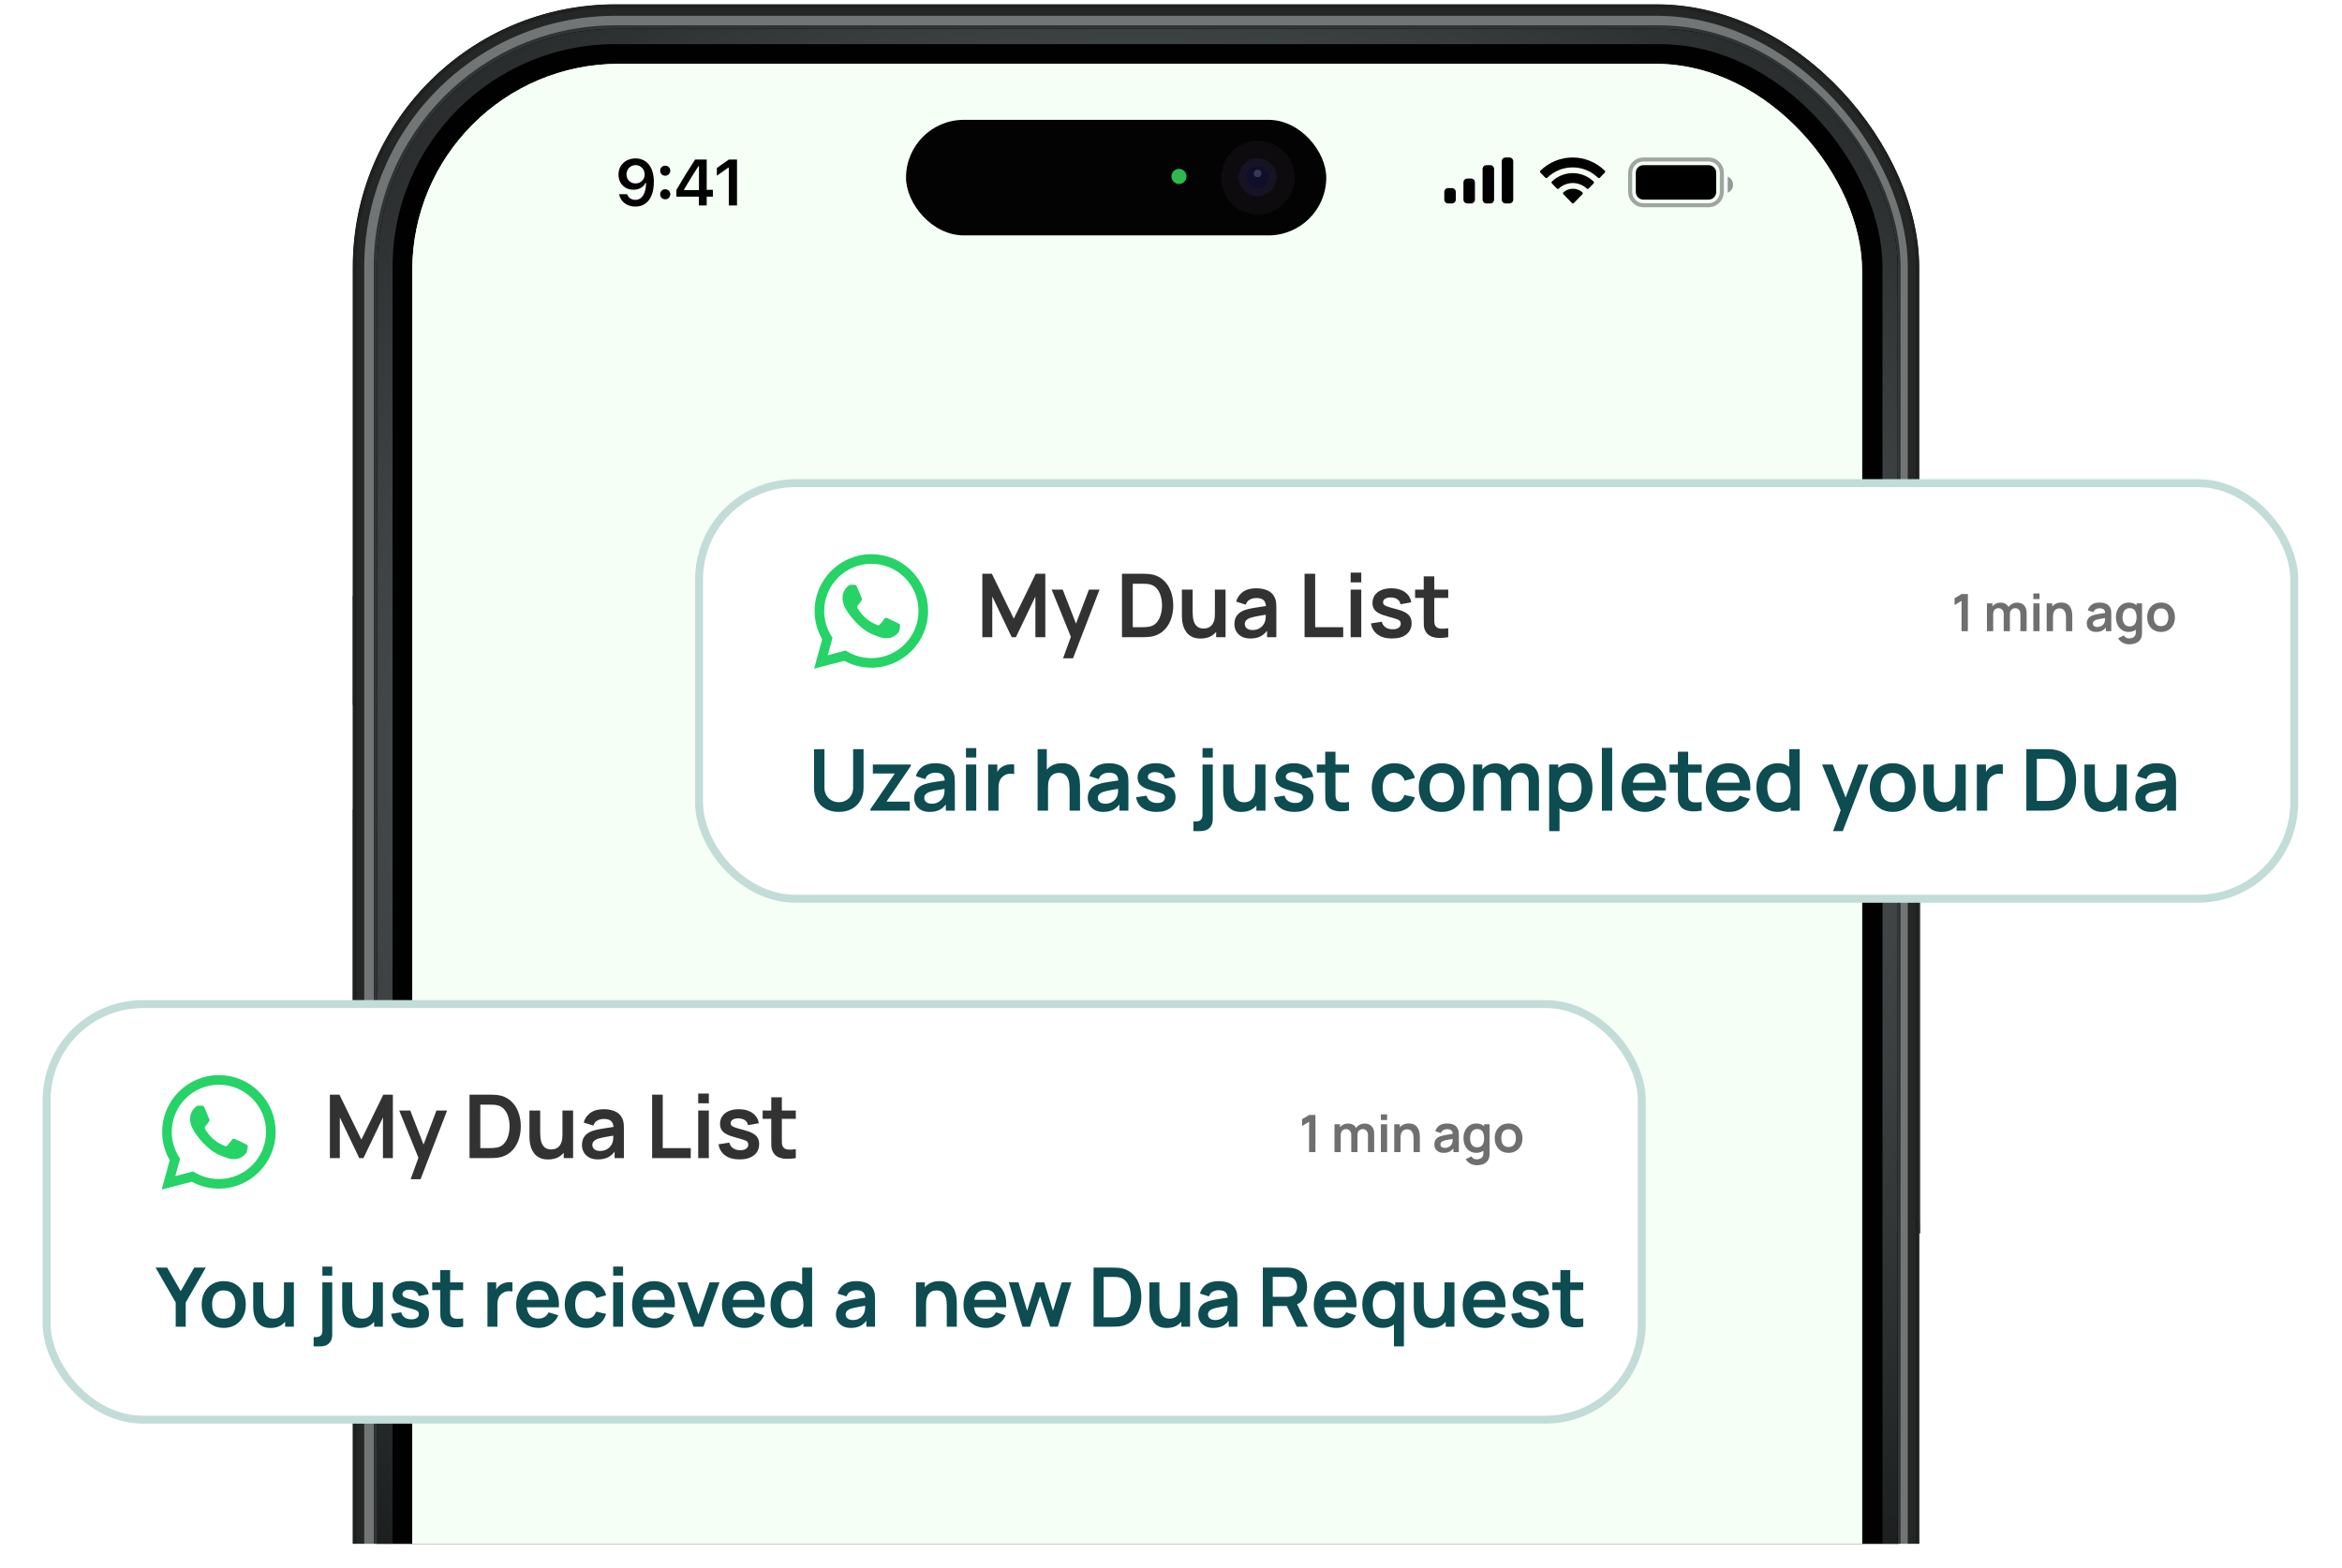 <svg xmlns="http://www.w3.org/2000/svg" width="481" height="322" viewBox="0 0 481 322" fill="none"><g clip-path="url(#clip0_4796_5098)"><path d="M70.287 123.868C70.287 123.073 70.931 122.429 71.725 122.429H73.883V144.725H71.725C70.931 144.725 70.287 144.081 70.287 143.287V123.868Z" fill="#2F3233"></path><path opacity="0.4" d="M70.287 123.868C70.287 123.073 70.931 122.429 71.725 122.429H73.883V144.725H71.725C70.931 144.725 70.287 144.081 70.287 143.287V123.868Z" fill="url(#paint0_linear_4796_5098)"></path><path opacity="0.4" d="M70.287 123.868C70.287 123.073 70.931 122.429 71.725 122.429H73.883V144.725H71.725C70.931 144.725 70.287 144.081 70.287 143.287V123.868Z" fill="url(#paint1_linear_4796_5098)"></path><path opacity="0.4" d="M70.287 123.868C70.287 123.073 70.931 122.429 71.725 122.429H73.883V144.725H71.725C70.931 144.725 70.287 144.081 70.287 143.287V123.868Z" fill="url(#paint2_linear_4796_5098)"></path><g filter="url(#filter0_f_4796_5098)"><path d="M71.01 123.508C71.01 123.309 71.171 123.148 71.369 123.148C71.568 123.148 71.729 123.309 71.729 123.508V124.587H71.01V123.508Z" fill="#9E9E9E"></path></g><g filter="url(#filter1_f_4796_5098)"><path d="M71.01 124.586H71.729V142.926C71.729 143.124 71.568 143.285 71.369 143.285C71.171 143.285 71.01 143.124 71.01 142.926V124.586Z" fill="#8B8B8B" fill-opacity="0.8"></path></g><path d="M70.287 167.739C70.287 166.945 70.931 166.301 71.725 166.301H73.883V212.33H71.725C70.931 212.33 70.287 211.686 70.287 210.892V167.739Z" fill="#2F3233"></path><path opacity="0.4" d="M70.287 167.739C70.287 166.945 70.931 166.301 71.725 166.301H73.883V212.33H71.725C70.931 212.33 70.287 211.686 70.287 210.892V167.739Z" fill="url(#paint3_linear_4796_5098)"></path><path opacity="0.4" d="M70.287 167.739C70.287 166.945 70.931 166.301 71.725 166.301H73.883V212.33H71.725C70.931 212.33 70.287 211.686 70.287 210.892V167.739Z" fill="url(#paint4_linear_4796_5098)"></path><path opacity="0.4" d="M70.287 167.739C70.287 166.945 70.931 166.301 71.725 166.301H73.883V212.33H71.725C70.931 212.33 70.287 211.686 70.287 210.892V167.739Z" fill="url(#paint5_linear_4796_5098)"></path><g filter="url(#filter2_f_4796_5098)"><path d="M71.01 168.098C71.01 167.899 71.171 167.738 71.369 167.738C71.568 167.738 71.729 167.899 71.729 168.098V169.176H71.01V168.098Z" fill="#9E9E9E"></path></g><g filter="url(#filter3_f_4796_5098)"><path d="M71.01 169.177H71.729V210.532C71.729 210.731 71.568 210.892 71.369 210.892C71.171 210.892 71.01 210.731 71.01 210.532V169.177Z" fill="#8B8B8B" fill-opacity="0.8"></path></g><path d="M70.287 225.276C70.287 224.482 70.931 223.838 71.725 223.838H73.883V269.867H71.725C70.931 269.867 70.287 269.223 70.287 268.429V225.276Z" fill="#2F3233"></path><path opacity="0.4" d="M70.287 225.276C70.287 224.482 70.931 223.838 71.725 223.838H73.883V269.867H71.725C70.931 269.867 70.287 269.223 70.287 268.429V225.276Z" fill="url(#paint6_linear_4796_5098)"></path><path opacity="0.4" d="M70.287 225.276C70.287 224.482 70.931 223.838 71.725 223.838H73.883V269.867H71.725C70.931 269.867 70.287 269.223 70.287 268.429V225.276Z" fill="url(#paint7_linear_4796_5098)"></path><path opacity="0.4" d="M70.287 225.276C70.287 224.482 70.931 223.838 71.725 223.838H73.883V269.867H71.725C70.931 269.867 70.287 269.223 70.287 268.429V225.276Z" fill="url(#paint8_linear_4796_5098)"></path><g filter="url(#filter4_f_4796_5098)"><path d="M71.01 225.637C71.01 225.438 71.171 225.277 71.369 225.277C71.568 225.277 71.729 225.438 71.729 225.637V226.716H71.01V225.637Z" fill="#9E9E9E"></path></g><g filter="url(#filter5_f_4796_5098)"><path d="M71.01 226.715H71.729V268.069C71.729 268.268 71.568 268.429 71.369 268.429C71.171 268.429 71.01 268.268 71.01 268.069V226.715Z" fill="#8B8B8B" fill-opacity="0.8"></path></g><path d="M396.094 183.563C396.094 182.769 395.45 182.125 394.655 182.125H392.498V253.327H394.655C395.45 253.327 396.094 252.683 396.094 251.889V183.563Z" fill="#2F3233"></path><path opacity="0.4" d="M396.094 183.563C396.094 182.769 395.45 182.125 394.655 182.125H392.498V253.327H394.655C395.45 253.327 396.094 252.683 396.094 251.889V183.563Z" fill="url(#paint9_linear_4796_5098)"></path><path opacity="0.4" d="M396.094 183.563C396.094 182.769 395.45 182.125 394.655 182.125H392.498V253.327H394.655C395.45 253.327 396.094 252.683 396.094 251.889V183.563Z" fill="url(#paint10_linear_4796_5098)"></path><path opacity="0.4" d="M396.094 183.563C396.094 182.769 395.45 182.125 394.655 182.125H392.498V253.327H394.655C395.45 253.327 396.094 252.683 396.094 251.889V183.563Z" fill="url(#paint11_linear_4796_5098)"></path><g filter="url(#filter6_f_4796_5098)"><path d="M395.371 183.922C395.371 183.723 395.21 183.562 395.011 183.562C394.813 183.562 394.652 183.723 394.652 183.922V185.001H395.371V183.922Z" fill="#9E9E9E"></path></g><g filter="url(#filter7_f_4796_5098)"><path d="M395.371 185.002H394.652V251.529C394.652 251.728 394.813 251.889 395.011 251.889C395.21 251.889 395.371 251.728 395.371 251.529V185.002Z" fill="#8B8B8B" fill-opacity="0.8"></path></g><g clip-path="url(#clip1_4796_5098)"><rect x="72.447" y="0.883" width="321.725" height="663.116" rx="53.941" fill="#717576"></rect><g filter="url(#filter8_f_4796_5098)"><rect x="73.627" y="2.062" width="319.366" height="660.756" rx="52.761" stroke="#252726" stroke-width="2.36"></rect></g><g filter="url(#filter9_f_4796_5098)"><rect x="72.841" y="1.276" width="320.939" height="662.33" rx="53.548" stroke="#1F2120" stroke-width="0.787"></rect></g><g filter="url(#filter10_f_4796_5098)"><rect x="77.153" y="5.592" width="312.791" height="653.699" rx="49.233" stroke="#313234" stroke-width="0.787"></rect></g><rect x="77.325" y="5.76" width="312.454" height="653.362" rx="49.064" stroke="#343537" stroke-width="0.315"></rect></g><g clip-path="url(#clip2_4796_5098)"><rect x="77.482" y="5.918" width="312.286" height="652.89" rx="48.907" fill="#000100"></rect><g filter="url(#filter11_f_4796_5098)"><rect x="79.056" y="7.491" width="309.14" height="649.744" rx="47.333" stroke="url(#paint12_radial_4796_5098)" stroke-width="3.146"></rect></g></g><g clip-path="url(#clip3_4796_5098)"><rect x="84.672" y="13.109" width="297.755" height="638.663" rx="42.434" fill="#DAE2D3"></rect><rect x="83.953" y="11.672" width="298.474" height="642.259" fill="url(#paint13_linear_4796_5098)"></rect><rect x="172.039" y="9.025" width="112.846" height="19.777" fill="#F5FFF6"></rect></g><path opacity="0.35" d="M334.8 35.494C334.8 33.985 336.023 32.762 337.531 32.762H350.904C352.412 32.762 353.635 33.985 353.635 35.494V39.427C353.635 40.935 352.412 42.158 350.904 42.158H337.531C336.023 42.158 334.8 40.935 334.8 39.427V35.494Z" stroke="black" stroke-width="0.83"></path><path opacity="0.4" d="M354.836 36.279V39.599C355.504 39.318 355.938 38.663 355.938 37.939C355.938 37.214 355.504 36.56 354.836 36.279Z" fill="black"></path><path d="M335.959 35.495C335.959 34.626 336.663 33.922 337.532 33.922H350.905C351.774 33.922 352.478 34.626 352.478 35.495V39.428C352.478 40.297 351.774 41.001 350.905 41.001H337.532C336.663 41.001 335.959 40.297 335.959 39.428V35.495Z" fill="black"></path><path fill-rule="evenodd" clip-rule="evenodd" d="M322.984 34.383C324.924 34.383 326.79 35.144 328.196 36.508C328.302 36.614 328.471 36.612 328.575 36.505L329.588 35.463C329.64 35.408 329.67 35.335 329.669 35.258C329.669 35.182 329.639 35.109 329.585 35.055C325.895 31.445 320.072 31.445 316.381 35.055C316.328 35.109 316.297 35.182 316.297 35.258C316.297 35.335 316.326 35.408 316.379 35.463L317.391 36.505C317.495 36.613 317.665 36.614 317.771 36.508C319.177 35.144 321.043 34.383 322.984 34.383ZM323.011 37.597C324.077 37.597 325.105 38.002 325.895 38.732C326.002 38.836 326.17 38.833 326.275 38.727L327.286 37.684C327.339 37.629 327.368 37.555 327.368 37.478C327.367 37.401 327.336 37.327 327.282 37.274C324.875 34.989 321.149 34.989 318.742 37.274C318.688 37.327 318.657 37.401 318.656 37.478C318.656 37.555 318.685 37.63 318.739 37.684L319.749 38.727C319.854 38.833 320.022 38.836 320.129 38.732C320.919 38.002 321.946 37.597 323.011 37.597ZM325.068 39.695C325.07 39.772 325.04 39.847 324.986 39.901L323.237 41.702C323.186 41.755 323.116 41.785 323.043 41.785C322.97 41.785 322.9 41.755 322.849 41.702L321.1 39.901C321.046 39.847 321.016 39.772 321.018 39.695C321.019 39.617 321.052 39.544 321.108 39.492C322.225 38.528 323.861 38.528 324.978 39.492C325.034 39.544 325.067 39.617 325.068 39.695Z" fill="black"></path><path d="M304.495 34.707C304.495 34.273 304.847 33.921 305.282 33.921H306.068C306.503 33.921 306.855 34.273 306.855 34.707V41C306.855 41.434 306.503 41.787 306.068 41.787H305.282C304.847 41.787 304.495 41.434 304.495 41V34.707Z" fill="black"></path><path d="M308.428 33.134C308.428 32.7 308.78 32.347 309.215 32.347H310.001C310.436 32.347 310.788 32.7 310.788 33.134V41C310.788 41.434 310.436 41.787 310.001 41.787H309.215C308.78 41.787 308.428 41.434 308.428 41V33.134Z" fill="black"></path><path d="M300.562 37.46C300.562 37.026 300.914 36.674 301.349 36.674H302.135C302.57 36.674 302.922 37.026 302.922 37.46V41C302.922 41.434 302.57 41.787 302.135 41.787H301.349C300.914 41.787 300.562 41.434 300.562 41V37.46Z" fill="black"></path><path d="M296.629 39.427C296.629 38.992 296.981 38.64 297.416 38.64H298.202C298.637 38.64 298.989 38.992 298.989 39.427V41C298.989 41.434 298.637 41.787 298.202 41.787H297.416C296.981 41.787 296.629 41.434 296.629 41V39.427Z" fill="black"></path><path d="M130.526 32.542C132.537 32.542 134.287 33.972 134.287 37.367V37.38C134.287 40.553 132.857 42.434 130.487 42.434C128.757 42.434 127.464 41.409 127.164 39.966L127.151 39.894H128.809L128.829 39.959C129.077 40.619 129.658 41.05 130.487 41.05C131.982 41.05 132.616 39.587 132.688 37.785C132.688 37.713 132.694 37.641 132.694 37.569H132.564C132.217 38.314 131.395 38.973 130.102 38.973C128.293 38.973 127.027 37.654 127.027 35.865V35.852C127.027 33.939 128.483 32.542 130.526 32.542ZM130.52 37.681C131.584 37.681 132.4 36.91 132.4 35.846V35.833C132.4 34.755 131.584 33.913 130.539 33.913C129.501 33.913 128.672 34.742 128.672 35.794V35.807C128.672 36.897 129.449 37.681 130.52 37.681ZM136.622 36.094C136.028 36.094 135.584 35.637 135.584 35.062C135.584 34.481 136.028 34.031 136.622 34.031C137.223 34.031 137.661 34.481 137.661 35.062C137.661 35.637 137.223 36.094 136.622 36.094ZM136.622 40.939C136.028 40.939 135.584 40.488 135.584 39.907C135.584 39.326 136.028 38.876 136.622 38.876C137.223 38.876 137.661 39.326 137.661 39.907C137.661 40.488 137.223 40.939 136.622 40.939ZM143.528 42.199V40.39H138.918V39.013C140.139 36.891 141.478 34.723 142.758 32.777H145.141V38.999H146.408V40.39H145.141V42.199H143.528ZM140.485 39.039H143.554V34.122H143.456C142.49 35.598 141.4 37.341 140.485 38.941V39.039ZM149.683 42.199V34.435H149.572L147.228 36.094V34.507L149.69 32.777H151.368V42.199H149.683Z" fill="#010101"></path><rect x="186.08" y="24.615" width="86.306" height="23.734" rx="11.867" fill="#030303"></rect><circle cx="258.364" cy="36.481" r="7.552" fill="#0E0B0F"></circle><circle cx="258.286" cy="36.405" r="3.878" fill="#161424"></circle><circle cx="258.282" cy="36.404" r="2.327" fill="#0F0F2A"></circle><circle cx="258.285" cy="35.631" r="0.776" fill="#393752"></circle><circle cx="242.143" cy="36.236" r="1.551" fill="#30B94D"></circle></g><g filter="url(#filter12_dddd_4796_5098)"><rect x="8.764" y="205.433" width="329.24" height="86.984" rx="20.581" fill="white"></rect><rect x="9.577" y="206.246" width="327.614" height="85.359" rx="19.768" stroke="#0C7663" stroke-opacity="0.25" stroke-width="1.626"></rect></g><path d="M67.749 237.879V224.851H69.712L74.218 234.079L78.723 224.851H80.686V237.879H78.65V229.528L74.652 237.879H73.783L69.794 229.528V237.879H67.749ZM84.331 242.221L86.213 237.055L86.249 238.575L81.988 228.108H84.259L87.281 235.852H86.702L89.642 228.108H91.822L86.376 242.221H84.331ZM96.432 237.879V224.851H100.584C100.693 224.851 100.907 224.854 101.227 224.86C101.552 224.866 101.866 224.887 102.167 224.924C103.199 225.056 104.07 225.424 104.782 226.027C105.5 226.624 106.043 227.387 106.41 228.316C106.778 229.245 106.962 230.261 106.962 231.365C106.962 232.469 106.778 233.485 106.41 234.414C106.043 235.343 105.5 236.108 104.782 236.712C104.07 237.309 103.199 237.674 102.167 237.806C101.872 237.842 101.561 237.864 101.236 237.87C100.91 237.876 100.693 237.879 100.584 237.879H96.432ZM98.648 235.825H100.584C100.765 235.825 100.994 235.819 101.272 235.807C101.555 235.795 101.806 235.768 102.023 235.726C102.638 235.611 103.138 235.336 103.524 234.902C103.91 234.468 104.194 233.94 104.375 233.319C104.562 232.698 104.655 232.046 104.655 231.365C104.655 230.659 104.562 229.996 104.375 229.375C104.188 228.753 103.898 228.232 103.506 227.81C103.12 227.387 102.626 227.119 102.023 227.004C101.806 226.956 101.555 226.929 101.272 226.923C100.994 226.911 100.765 226.905 100.584 226.905H98.648V235.825ZM112.584 238.159C111.86 238.159 111.263 238.038 110.793 237.797C110.322 237.556 109.948 237.248 109.671 236.874C109.393 236.501 109.188 236.102 109.056 235.68C108.923 235.258 108.835 234.86 108.793 234.486C108.757 234.106 108.739 233.799 108.739 233.563V228.108H110.946V232.812C110.946 233.114 110.968 233.455 111.01 233.835C111.052 234.209 111.148 234.571 111.299 234.92C111.456 235.264 111.685 235.548 111.987 235.771C112.294 235.994 112.708 236.105 113.226 236.105C113.504 236.105 113.778 236.06 114.049 235.97C114.321 235.879 114.565 235.726 114.782 235.508C115.005 235.285 115.183 234.981 115.316 234.595C115.449 234.209 115.515 233.72 115.515 233.129L116.809 233.681C116.809 234.513 116.646 235.267 116.32 235.943C116.001 236.618 115.527 237.158 114.9 237.562C114.273 237.96 113.501 238.159 112.584 238.159ZM115.777 237.879V234.848H115.515V228.108H117.704V237.879H115.777ZM122.797 238.15C122.092 238.15 121.495 238.017 121.006 237.752C120.518 237.481 120.147 237.122 119.893 236.675C119.646 236.229 119.522 235.738 119.522 235.201C119.522 234.73 119.601 234.308 119.758 233.934C119.914 233.554 120.156 233.229 120.481 232.957C120.807 232.68 121.229 232.454 121.748 232.279C122.14 232.152 122.598 232.037 123.123 231.935C123.654 231.832 124.227 231.739 124.842 231.654C125.463 231.564 126.112 231.467 126.787 231.365L126.009 231.808C126.015 231.133 125.864 230.635 125.557 230.315C125.249 229.996 124.73 229.836 124.001 229.836C123.56 229.836 123.135 229.939 122.725 230.144C122.315 230.349 122.028 230.701 121.866 231.202L119.875 230.578C120.116 229.752 120.575 229.088 121.25 228.588C121.932 228.087 122.849 227.837 124.001 227.837C124.869 227.837 125.632 227.978 126.289 228.262C126.953 228.545 127.444 229.01 127.764 229.655C127.939 229.999 128.045 230.352 128.081 230.714C128.117 231.069 128.135 231.458 128.135 231.881V237.879H126.226V235.762L126.543 236.105C126.102 236.811 125.587 237.33 124.996 237.662C124.411 237.987 123.678 238.15 122.797 238.15ZM123.232 236.413C123.726 236.413 124.148 236.326 124.498 236.151C124.848 235.976 125.125 235.762 125.33 235.508C125.542 235.255 125.683 235.017 125.756 234.794C125.87 234.516 125.934 234.2 125.946 233.844C125.964 233.482 125.973 233.189 125.973 232.966L126.642 233.165C125.985 233.268 125.421 233.358 124.951 233.437C124.48 233.515 124.076 233.59 123.738 233.663C123.4 233.729 123.102 233.805 122.843 233.889C122.589 233.979 122.375 234.085 122.2 234.206C122.025 234.326 121.89 234.465 121.793 234.622C121.703 234.779 121.657 234.963 121.657 235.174C121.657 235.415 121.718 235.629 121.838 235.816C121.959 235.997 122.134 236.142 122.363 236.25C122.598 236.359 122.888 236.413 123.232 236.413ZM133.932 237.879V224.851H136.112V235.834H141.866V237.879H133.932ZM143.398 226.624V224.625H145.579V226.624H143.398ZM143.398 237.879V228.108H145.579V237.879H143.398ZM151.88 238.15C150.674 238.15 149.694 237.879 148.94 237.336C148.186 236.793 147.728 236.03 147.565 235.047L149.79 234.703C149.905 235.186 150.158 235.566 150.55 235.843C150.942 236.121 151.437 236.259 152.034 236.259C152.559 236.259 152.963 236.157 153.246 235.952C153.536 235.741 153.68 235.454 153.68 235.092C153.68 234.869 153.626 234.691 153.518 234.558C153.415 234.42 153.186 234.287 152.83 234.16C152.474 234.034 151.928 233.874 151.193 233.681C150.372 233.464 149.721 233.232 149.238 232.984C148.756 232.731 148.409 232.432 148.198 232.089C147.987 231.745 147.881 231.329 147.881 230.84C147.881 230.231 148.041 229.7 148.361 229.248C148.681 228.796 149.127 228.449 149.7 228.208C150.273 227.96 150.948 227.837 151.726 227.837C152.486 227.837 153.159 227.954 153.744 228.189C154.335 228.425 154.811 228.759 155.173 229.194C155.535 229.628 155.758 230.138 155.843 230.723L153.617 231.121C153.563 230.705 153.373 230.376 153.047 230.135C152.728 229.893 152.299 229.758 151.763 229.727C151.25 229.697 150.837 229.776 150.523 229.963C150.21 230.144 150.053 230.4 150.053 230.732C150.053 230.919 150.116 231.078 150.243 231.211C150.369 231.344 150.623 231.477 151.003 231.609C151.389 231.742 151.962 231.905 152.722 232.098C153.5 232.297 154.121 232.526 154.585 232.785C155.056 233.039 155.393 233.343 155.598 233.699C155.81 234.055 155.915 234.486 155.915 234.993C155.915 235.976 155.556 236.748 154.838 237.309C154.127 237.87 153.141 238.15 151.88 238.15ZM163.442 237.879C162.797 237.999 162.164 238.051 161.542 238.032C160.927 238.02 160.375 237.909 159.887 237.698C159.398 237.481 159.027 237.14 158.774 236.675C158.551 236.253 158.433 235.822 158.421 235.382C158.409 234.941 158.403 234.444 158.403 233.889V225.394H160.574V233.762C160.574 234.154 160.577 234.498 160.584 234.794C160.596 235.089 160.659 235.33 160.773 235.517C160.991 235.879 161.337 236.081 161.814 236.124C162.29 236.166 162.833 236.142 163.442 236.051V237.879ZM156.63 229.818V228.108H163.442V229.818H156.63Z" fill="#323232"></path><path d="M36.087 272.51V267.537L31.957 260.373H34.325L37.115 265.211L39.896 260.373H42.265L38.143 267.537V272.51H36.087ZM45.944 272.762C45.033 272.762 44.238 272.557 43.558 272.147C42.879 271.737 42.35 271.172 41.974 270.453C41.603 269.728 41.418 268.897 41.418 267.958C41.418 267.003 41.609 266.166 41.991 265.447C42.373 264.728 42.904 264.166 43.584 263.761C44.264 263.357 45.05 263.154 45.944 263.154C46.859 263.154 47.657 263.359 48.337 263.77C49.017 264.18 49.545 264.747 49.922 265.472C50.298 266.191 50.486 267.02 50.486 267.958C50.486 268.902 50.295 269.737 49.913 270.461C49.537 271.181 49.009 271.745 48.329 272.156C47.649 272.56 46.854 272.762 45.944 272.762ZM45.944 270.858C46.753 270.858 47.354 270.588 47.747 270.048C48.141 269.509 48.337 268.812 48.337 267.958C48.337 267.076 48.138 266.374 47.739 265.851C47.34 265.323 46.741 265.059 45.944 265.059C45.399 265.059 44.949 265.183 44.595 265.43C44.247 265.671 43.988 266.011 43.82 266.45C43.651 266.882 43.567 267.385 43.567 267.958C43.567 268.84 43.766 269.546 44.165 270.074C44.57 270.596 45.163 270.858 45.944 270.858ZM55.588 272.771C54.914 272.771 54.358 272.658 53.919 272.434C53.481 272.209 53.133 271.922 52.874 271.574C52.616 271.226 52.425 270.855 52.301 270.461C52.178 270.068 52.096 269.697 52.057 269.349C52.023 268.995 52.006 268.708 52.006 268.489V263.407H54.063V267.79C54.063 268.071 54.082 268.388 54.122 268.742C54.161 269.09 54.251 269.428 54.391 269.754C54.537 270.074 54.751 270.338 55.032 270.546C55.319 270.754 55.703 270.858 56.187 270.858C56.445 270.858 56.701 270.815 56.953 270.731C57.206 270.647 57.434 270.504 57.636 270.301C57.844 270.093 58.01 269.81 58.133 269.45C58.257 269.09 58.319 268.635 58.319 268.085L59.524 268.599C59.524 269.374 59.372 270.077 59.069 270.706C58.771 271.335 58.33 271.838 57.746 272.215C57.161 272.585 56.442 272.771 55.588 272.771ZM58.563 272.51V269.686H58.319V263.407H60.358V272.51H58.563ZM64.415 276.555V274.65H64.845C65.34 274.65 65.691 274.535 65.899 274.305C66.107 274.074 66.21 273.734 66.21 273.285V263.407H68.233V274.195C68.233 274.931 68.017 275.507 67.584 275.923C67.157 276.344 66.562 276.555 65.798 276.555H64.415ZM66.21 262.025V260.162H68.233V262.025H66.21ZM73.865 272.771C73.191 272.771 72.634 272.658 72.196 272.434C71.758 272.209 71.409 271.922 71.151 271.574C70.892 271.226 70.701 270.855 70.578 270.461C70.454 270.068 70.373 269.697 70.333 269.349C70.3 268.995 70.283 268.708 70.283 268.489V263.407H72.339V267.79C72.339 268.071 72.359 268.388 72.398 268.742C72.438 269.09 72.528 269.428 72.668 269.754C72.814 270.074 73.028 270.338 73.308 270.546C73.595 270.754 73.98 270.858 74.463 270.858C74.722 270.858 74.977 270.815 75.23 270.731C75.483 270.647 75.71 270.504 75.913 270.301C76.121 270.093 76.287 269.81 76.41 269.45C76.534 269.09 76.596 268.635 76.596 268.085L77.801 268.599C77.801 269.374 77.649 270.077 77.346 270.706C77.048 271.335 76.607 271.838 76.022 272.215C75.438 272.585 74.719 272.771 73.865 272.771ZM76.84 272.51V269.686H76.596V263.407H78.635V272.51H76.84ZM84.349 272.762C83.225 272.762 82.312 272.51 81.61 272.004C80.907 271.498 80.481 270.787 80.329 269.872L82.402 269.551C82.509 270.001 82.745 270.355 83.11 270.613C83.475 270.872 83.936 271.001 84.492 271.001C84.981 271.001 85.358 270.905 85.622 270.714C85.891 270.518 86.026 270.251 86.026 269.914C86.026 269.706 85.976 269.54 85.874 269.416C85.779 269.287 85.566 269.164 85.234 269.046C84.903 268.928 84.394 268.779 83.709 268.599C82.944 268.397 82.338 268.18 81.888 267.95C81.439 267.714 81.115 267.436 80.919 267.115C80.722 266.795 80.624 266.408 80.624 265.952C80.624 265.385 80.773 264.89 81.07 264.469C81.368 264.048 81.784 263.725 82.318 263.5C82.852 263.269 83.481 263.154 84.206 263.154C84.914 263.154 85.54 263.264 86.085 263.483C86.636 263.702 87.08 264.014 87.417 264.418C87.754 264.823 87.962 265.298 88.041 265.843L85.967 266.214C85.917 265.826 85.74 265.52 85.436 265.295C85.138 265.07 84.74 264.944 84.239 264.916C83.762 264.888 83.377 264.961 83.085 265.135C82.793 265.303 82.647 265.542 82.647 265.851C82.647 266.025 82.706 266.174 82.823 266.298C82.942 266.422 83.177 266.545 83.531 266.669C83.891 266.792 84.425 266.944 85.133 267.124C85.858 267.309 86.436 267.523 86.869 267.764C87.307 268 87.622 268.284 87.813 268.616C88.01 268.947 88.108 269.349 88.108 269.821C88.108 270.737 87.774 271.456 87.105 271.979C86.442 272.501 85.523 272.762 84.349 272.762ZM95.121 272.51C94.519 272.622 93.929 272.67 93.351 272.653C92.777 272.642 92.263 272.538 91.808 272.341C91.353 272.139 91.007 271.821 90.772 271.389C90.564 270.995 90.454 270.594 90.443 270.183C90.432 269.773 90.426 269.31 90.426 268.793V260.879H92.449V268.675C92.449 269.04 92.452 269.36 92.457 269.636C92.468 269.911 92.527 270.136 92.634 270.31C92.836 270.647 93.159 270.835 93.603 270.874C94.047 270.914 94.553 270.891 95.121 270.807V272.51ZM88.774 265V263.407H95.121V265H88.774ZM100.115 272.51V263.407H101.91V265.624L101.691 265.337C101.804 265.034 101.953 264.758 102.138 264.511C102.329 264.258 102.557 264.05 102.821 263.888C103.045 263.736 103.293 263.618 103.562 263.534C103.838 263.444 104.119 263.39 104.405 263.373C104.692 263.351 104.97 263.362 105.24 263.407V265.303C104.97 265.225 104.658 265.199 104.304 265.228C103.956 265.256 103.641 265.354 103.36 265.523C103.079 265.674 102.849 265.868 102.669 266.104C102.495 266.34 102.366 266.61 102.281 266.913C102.197 267.211 102.155 267.534 102.155 267.882V272.51H100.115ZM110.653 272.762C109.731 272.762 108.922 272.563 108.226 272.164C107.529 271.765 106.984 271.212 106.591 270.504C106.203 269.796 106.009 268.981 106.009 268.059C106.009 267.065 106.2 266.202 106.582 265.472C106.964 264.736 107.495 264.166 108.175 263.761C108.855 263.357 109.642 263.154 110.535 263.154C111.479 263.154 112.28 263.376 112.937 263.82C113.6 264.258 114.092 264.879 114.412 265.683C114.732 266.486 114.853 267.433 114.774 268.523H112.76V267.781C112.754 266.792 112.58 266.07 112.237 265.615C111.895 265.16 111.355 264.933 110.619 264.933C109.788 264.933 109.17 265.191 108.765 265.708C108.36 266.219 108.158 266.969 108.158 267.958C108.158 268.88 108.36 269.593 108.765 270.099C109.17 270.605 109.76 270.858 110.535 270.858C111.035 270.858 111.465 270.748 111.824 270.529C112.19 270.304 112.471 269.981 112.667 269.56L114.673 270.166C114.325 270.987 113.785 271.625 113.055 272.08C112.33 272.535 111.529 272.762 110.653 272.762ZM107.518 268.523V266.989H113.78V268.523H107.518ZM120.439 272.762C119.501 272.762 118.7 272.554 118.037 272.139C117.374 271.717 116.866 271.144 116.512 270.419C116.163 269.695 115.986 268.874 115.981 267.958C115.986 267.026 116.169 266.2 116.528 265.48C116.894 264.756 117.411 264.188 118.079 263.778C118.748 263.362 119.543 263.154 120.464 263.154C121.498 263.154 122.372 263.416 123.086 263.938C123.805 264.455 124.274 265.163 124.493 266.062L122.47 266.61C122.313 266.121 122.052 265.742 121.686 265.472C121.321 265.197 120.905 265.059 120.439 265.059C119.911 265.059 119.475 265.185 119.133 265.438C118.79 265.686 118.537 266.028 118.374 266.467C118.211 266.905 118.13 267.402 118.13 267.958C118.13 268.824 118.324 269.523 118.711 270.057C119.099 270.591 119.675 270.858 120.439 270.858C120.978 270.858 121.403 270.734 121.712 270.487C122.026 270.24 122.262 269.883 122.42 269.416L124.493 269.88C124.212 270.807 123.72 271.521 123.018 272.021C122.316 272.515 121.456 272.762 120.439 272.762ZM125.935 262.025V260.162H127.966V262.025H125.935ZM125.935 272.51V263.407H127.966V272.51H125.935ZM134.461 272.762C133.539 272.762 132.73 272.563 132.033 272.164C131.336 271.765 130.791 271.212 130.398 270.504C130.01 269.796 129.817 268.981 129.817 268.059C129.817 267.065 130.008 266.202 130.39 265.472C130.772 264.736 131.303 264.166 131.983 263.761C132.663 263.357 133.449 263.154 134.343 263.154C135.286 263.154 136.087 263.376 136.745 263.82C137.408 264.258 137.899 264.879 138.219 265.683C138.54 266.486 138.661 267.433 138.582 268.523H136.568V267.781C136.562 266.792 136.388 266.07 136.045 265.615C135.702 265.16 135.163 264.933 134.427 264.933C133.595 264.933 132.977 265.191 132.573 265.708C132.168 266.219 131.966 266.969 131.966 267.958C131.966 268.88 132.168 269.593 132.573 270.099C132.977 270.605 133.567 270.858 134.343 270.858C134.843 270.858 135.272 270.748 135.632 270.529C135.997 270.304 136.278 269.981 136.475 269.56L138.481 270.166C138.132 270.987 137.593 271.625 136.863 272.08C136.138 272.535 135.337 272.762 134.461 272.762ZM131.325 268.523V266.989H137.587V268.523H131.325ZM142.426 272.51L139.122 263.407H141.153L143.445 270.006L145.73 263.407H147.769L144.465 272.51H142.426ZM152.922 272.762C152.001 272.762 151.192 272.563 150.495 272.164C149.798 271.765 149.253 271.212 148.86 270.504C148.472 269.796 148.278 268.981 148.278 268.059C148.278 267.065 148.469 266.202 148.851 265.472C149.233 264.736 149.764 264.166 150.444 263.761C151.124 263.357 151.911 263.154 152.804 263.154C153.748 263.154 154.549 263.376 155.206 263.82C155.869 264.258 156.361 264.879 156.681 265.683C157.001 266.486 157.122 267.433 157.044 268.523H155.029V267.781C155.024 266.792 154.849 266.07 154.507 265.615C154.164 265.16 153.625 264.933 152.888 264.933C152.057 264.933 151.439 265.191 151.034 265.708C150.63 266.219 150.427 266.969 150.427 267.958C150.427 268.88 150.63 269.593 151.034 270.099C151.439 270.605 152.029 270.858 152.804 270.858C153.304 270.858 153.734 270.748 154.094 270.529C154.459 270.304 154.74 269.981 154.936 269.56L156.942 270.166C156.594 270.987 156.055 271.625 155.324 272.08C154.599 272.535 153.799 272.762 152.922 272.762ZM149.787 268.523V266.989H156.049V268.523H149.787ZM162.405 272.762C161.568 272.762 160.837 272.552 160.214 272.13C159.59 271.709 159.107 271.136 158.764 270.411C158.421 269.686 158.25 268.869 158.25 267.958C158.25 267.037 158.421 266.216 158.764 265.497C159.112 264.772 159.604 264.202 160.239 263.786C160.874 263.365 161.621 263.154 162.481 263.154C163.346 263.154 164.071 263.365 164.655 263.786C165.245 264.202 165.692 264.772 165.995 265.497C166.299 266.222 166.45 267.042 166.45 267.958C166.45 268.863 166.299 269.68 165.995 270.411C165.692 271.136 165.24 271.709 164.638 272.13C164.037 272.552 163.293 272.762 162.405 272.762ZM162.717 270.942C163.262 270.942 163.7 270.818 164.032 270.571C164.369 270.318 164.613 269.967 164.765 269.518C164.922 269.068 165.001 268.548 165.001 267.958C165.001 267.363 164.922 266.843 164.765 266.399C164.613 265.95 164.374 265.601 164.048 265.354C163.723 265.101 163.301 264.975 162.784 264.975C162.239 264.975 161.79 265.11 161.436 265.379C161.082 265.643 160.82 266.003 160.652 266.458C160.483 266.908 160.399 267.408 160.399 267.958C160.399 268.515 160.48 269.02 160.643 269.475C160.812 269.925 161.068 270.282 161.41 270.546C161.753 270.81 162.189 270.942 162.717 270.942ZM165.001 272.51V266.121H164.748V260.373H166.796V272.51H165.001ZM174.742 272.762C174.084 272.762 173.528 272.639 173.073 272.392C172.618 272.139 172.272 271.804 172.036 271.389C171.806 270.973 171.691 270.515 171.691 270.015C171.691 269.577 171.764 269.183 171.91 268.835C172.056 268.481 172.281 268.177 172.584 267.925C172.888 267.666 173.281 267.455 173.764 267.292C174.129 267.174 174.556 267.068 175.045 266.972C175.54 266.877 176.073 266.79 176.647 266.711C177.225 266.627 177.829 266.537 178.459 266.441L177.734 266.854C177.739 266.225 177.599 265.761 177.312 265.464C177.026 265.166 176.543 265.017 175.863 265.017C175.453 265.017 175.056 265.112 174.674 265.303C174.292 265.494 174.025 265.823 173.874 266.29L172.019 265.708C172.244 264.938 172.671 264.32 173.301 263.854C173.935 263.387 174.79 263.154 175.863 263.154C176.672 263.154 177.383 263.286 177.995 263.55C178.613 263.814 179.071 264.247 179.369 264.848C179.532 265.169 179.63 265.497 179.664 265.834C179.698 266.166 179.714 266.528 179.714 266.922V272.51H177.936V270.537L178.231 270.858C177.821 271.515 177.34 271.998 176.79 272.307C176.245 272.611 175.562 272.762 174.742 272.762ZM175.146 271.144C175.607 271.144 176 271.063 176.326 270.9C176.652 270.737 176.911 270.537 177.102 270.301C177.298 270.065 177.43 269.843 177.498 269.636C177.605 269.377 177.664 269.082 177.675 268.751C177.692 268.413 177.7 268.141 177.7 267.933L178.324 268.118C177.711 268.214 177.186 268.298 176.748 268.371C176.309 268.444 175.933 268.515 175.618 268.582C175.304 268.644 175.026 268.714 174.784 268.793C174.548 268.877 174.348 268.975 174.186 269.088C174.023 269.2 173.896 269.329 173.806 269.475C173.722 269.621 173.68 269.793 173.68 269.989C173.68 270.214 173.736 270.414 173.848 270.588C173.961 270.756 174.124 270.891 174.337 270.992C174.556 271.094 174.826 271.144 175.146 271.144ZM194.448 272.51V268.127C194.448 267.84 194.428 267.523 194.389 267.174C194.35 266.826 194.257 266.492 194.111 266.172C193.97 265.846 193.757 265.579 193.47 265.371C193.189 265.163 192.807 265.059 192.324 265.059C192.065 265.059 191.81 265.101 191.557 265.185C191.304 265.27 191.074 265.416 190.866 265.624C190.664 265.826 190.501 266.107 190.377 266.467C190.253 266.821 190.192 267.276 190.192 267.832L188.986 267.318C188.986 266.542 189.135 265.84 189.433 265.211C189.737 264.581 190.18 264.081 190.765 263.711C191.349 263.334 192.068 263.146 192.922 263.146C193.597 263.146 194.153 263.258 194.591 263.483C195.029 263.708 195.378 263.994 195.636 264.343C195.895 264.691 196.086 265.062 196.209 265.455C196.333 265.848 196.412 266.222 196.445 266.576C196.485 266.924 196.504 267.208 196.504 267.427V272.51H194.448ZM188.135 272.51V263.407H189.947V266.231H190.192V272.51H188.135ZM202.525 272.762C201.604 272.762 200.795 272.563 200.098 272.164C199.401 271.765 198.856 271.212 198.463 270.504C198.075 269.796 197.881 268.981 197.881 268.059C197.881 267.065 198.072 266.202 198.454 265.472C198.836 264.736 199.367 264.166 200.047 263.761C200.727 263.357 201.514 263.154 202.407 263.154C203.351 263.154 204.152 263.376 204.809 263.82C205.472 264.258 205.964 264.879 206.284 265.683C206.604 266.486 206.725 267.433 206.647 268.523H204.632V267.781C204.627 266.792 204.452 266.07 204.11 265.615C203.767 265.16 203.228 264.933 202.491 264.933C201.66 264.933 201.042 265.191 200.637 265.708C200.233 266.219 200.03 266.969 200.03 267.958C200.03 268.88 200.233 269.593 200.637 270.099C201.042 270.605 201.632 270.858 202.407 270.858C202.907 270.858 203.337 270.748 203.697 270.529C204.062 270.304 204.343 269.981 204.54 269.56L206.545 270.166C206.197 270.987 205.658 271.625 204.927 272.08C204.202 272.535 203.402 272.762 202.525 272.762ZM199.39 268.523V266.989H205.652V268.523H199.39ZM209.968 272.51L207.187 263.39L209.176 263.407L210.954 269.248L212.758 263.407H214.468L216.264 269.248L218.05 263.407H220.039L217.258 272.51H215.674L213.609 266.247L211.552 272.51H209.968ZM224.598 272.51V260.373H228.466C228.568 260.373 228.767 260.376 229.065 260.381C229.368 260.387 229.66 260.407 229.941 260.44C230.902 260.564 231.714 260.907 232.377 261.469C233.046 262.025 233.551 262.736 233.894 263.601C234.237 264.466 234.408 265.413 234.408 266.441C234.408 267.469 234.237 268.416 233.894 269.282C233.551 270.147 233.046 270.86 232.377 271.422C231.714 271.979 230.902 272.318 229.941 272.442C229.666 272.476 229.377 272.495 229.073 272.501C228.77 272.507 228.568 272.51 228.466 272.51H224.598ZM226.663 270.596H228.466C228.635 270.596 228.849 270.591 229.107 270.579C229.371 270.568 229.604 270.543 229.807 270.504C230.38 270.397 230.846 270.141 231.206 269.737C231.565 269.332 231.829 268.84 231.998 268.262C232.172 267.683 232.259 267.076 232.259 266.441C232.259 265.784 232.172 265.166 231.998 264.587C231.824 264.008 231.554 263.522 231.189 263.129C230.829 262.736 230.368 262.486 229.807 262.379C229.604 262.334 229.371 262.309 229.107 262.303C228.849 262.292 228.635 262.286 228.466 262.286H226.663V270.596ZM239.645 272.771C238.971 272.771 238.415 272.658 237.977 272.434C237.538 272.209 237.19 271.922 236.932 271.574C236.673 271.226 236.482 270.855 236.359 270.461C236.235 270.068 236.153 269.697 236.114 269.349C236.08 268.995 236.064 268.708 236.064 268.489V263.407H238.12V267.79C238.12 268.071 238.14 268.388 238.179 268.742C238.218 269.09 238.308 269.428 238.449 269.754C238.595 270.074 238.808 270.338 239.089 270.546C239.376 270.754 239.761 270.858 240.244 270.858C240.502 270.858 240.758 270.815 241.011 270.731C241.264 270.647 241.491 270.504 241.694 270.301C241.901 270.093 242.067 269.81 242.191 269.45C242.314 269.09 242.376 268.635 242.376 268.085L243.581 268.599C243.581 269.374 243.43 270.077 243.126 270.706C242.829 271.335 242.387 271.838 241.803 272.215C241.219 272.585 240.5 272.771 239.645 272.771ZM242.621 272.51V269.686H242.376V263.407H244.416V272.51H242.621ZM249.16 272.762C248.503 272.762 247.947 272.639 247.492 272.392C247.037 272.139 246.691 271.804 246.455 271.389C246.225 270.973 246.109 270.515 246.109 270.015C246.109 269.577 246.183 269.183 246.329 268.835C246.475 268.481 246.699 268.177 247.003 267.925C247.306 267.666 247.7 267.455 248.183 267.292C248.548 267.174 248.975 267.068 249.464 266.972C249.958 266.877 250.492 266.79 251.065 266.711C251.644 266.627 252.248 266.537 252.877 266.441L252.152 266.854C252.158 266.225 252.018 265.761 251.731 265.464C251.445 265.166 250.961 265.017 250.281 265.017C249.871 265.017 249.475 265.112 249.093 265.303C248.711 265.494 248.444 265.823 248.292 266.29L246.438 265.708C246.663 264.938 247.09 264.32 247.719 263.854C248.354 263.387 249.208 263.154 250.281 263.154C251.091 263.154 251.801 263.286 252.414 263.55C253.032 263.814 253.49 264.247 253.788 264.848C253.95 265.169 254.049 265.497 254.083 265.834C254.116 266.166 254.133 266.528 254.133 266.922V272.51H252.355V270.537L252.65 270.858C252.24 271.515 251.759 271.998 251.209 272.307C250.664 272.611 249.981 272.762 249.16 272.762ZM249.565 271.144C250.026 271.144 250.419 271.063 250.745 270.9C251.071 270.737 251.329 270.537 251.52 270.301C251.717 270.065 251.849 269.843 251.917 269.636C252.023 269.377 252.082 269.082 252.093 268.751C252.11 268.413 252.119 268.141 252.119 267.933L252.742 268.118C252.13 268.214 251.605 268.298 251.166 268.371C250.728 268.444 250.352 268.515 250.037 268.582C249.722 268.644 249.444 268.714 249.203 268.793C248.967 268.877 248.767 268.975 248.604 269.088C248.441 269.2 248.315 269.329 248.225 269.475C248.141 269.621 248.099 269.793 248.099 269.989C248.099 270.214 248.155 270.414 248.267 270.588C248.379 270.756 248.542 270.891 248.756 270.992C248.975 271.094 249.245 271.144 249.565 271.144ZM259.365 272.51V260.373H264.38C264.498 260.373 264.649 260.379 264.835 260.39C265.02 260.395 265.191 260.412 265.349 260.44C266.051 260.547 266.63 260.78 267.085 261.14C267.546 261.5 267.886 261.955 268.105 262.505C268.33 263.05 268.442 263.657 268.442 264.326C268.442 265.315 268.192 266.166 267.692 266.88C267.192 267.587 266.425 268.026 265.391 268.194L264.523 268.27H261.396V272.51H259.365ZM266.335 272.51L263.941 267.571L266.006 267.115L268.636 272.51H266.335ZM261.396 266.374H264.295C264.408 266.374 264.534 266.368 264.675 266.357C264.815 266.346 264.944 266.323 265.062 266.29C265.399 266.205 265.663 266.056 265.854 265.843C266.051 265.629 266.189 265.388 266.267 265.118C266.352 264.848 266.394 264.584 266.394 264.326C266.394 264.067 266.352 263.803 266.267 263.534C266.189 263.258 266.051 263.014 265.854 262.8C265.663 262.587 265.399 262.438 265.062 262.354C264.944 262.32 264.815 262.3 264.675 262.295C264.534 262.283 264.408 262.278 264.295 262.278H261.396V266.374ZM274.462 272.762C273.541 272.762 272.732 272.563 272.035 272.164C271.338 271.765 270.793 271.212 270.4 270.504C270.012 269.796 269.818 268.981 269.818 268.059C269.818 267.065 270.009 266.202 270.391 265.472C270.774 264.736 271.304 264.166 271.984 263.761C272.664 263.357 273.451 263.154 274.344 263.154C275.288 263.154 276.089 263.376 276.746 263.82C277.409 264.258 277.901 264.879 278.221 265.683C278.541 266.486 278.662 267.433 278.584 268.523H276.569V267.781C276.564 266.792 276.389 266.07 276.047 265.615C275.704 265.16 275.165 264.933 274.429 264.933C273.597 264.933 272.979 265.191 272.574 265.708C272.17 266.219 271.968 266.969 271.968 267.958C271.968 268.88 272.17 269.593 272.574 270.099C272.979 270.605 273.569 270.858 274.344 270.858C274.844 270.858 275.274 270.748 275.634 270.529C275.999 270.304 276.28 269.981 276.477 269.56L278.482 270.166C278.134 270.987 277.595 271.625 276.864 272.08C276.139 272.535 275.339 272.762 274.462 272.762ZM271.327 268.523V266.989H277.589V268.523H271.327ZM283.945 272.762C283.108 272.762 282.377 272.552 281.754 272.13C281.13 271.709 280.647 271.136 280.304 270.411C279.961 269.686 279.79 268.869 279.79 267.958C279.79 267.037 279.961 266.216 280.304 265.497C280.652 264.772 281.144 264.202 281.779 263.786C282.414 263.365 283.161 263.154 284.021 263.154C284.886 263.154 285.611 263.365 286.195 263.786C286.785 264.202 287.232 264.772 287.535 265.497C287.839 266.222 287.991 267.042 287.991 267.958C287.991 268.863 287.839 269.68 287.535 270.411C287.232 271.136 286.78 271.709 286.178 272.13C285.577 272.552 284.833 272.762 283.945 272.762ZM284.257 270.942C284.802 270.942 285.24 270.818 285.572 270.571C285.909 270.318 286.153 269.967 286.305 269.518C286.462 269.068 286.541 268.548 286.541 267.958C286.541 267.363 286.462 266.843 286.305 266.399C286.153 265.95 285.914 265.601 285.588 265.354C285.263 265.101 284.841 264.975 284.324 264.975C283.779 264.975 283.33 265.11 282.976 265.379C282.622 265.643 282.36 266.003 282.192 266.458C282.023 266.908 281.939 267.408 281.939 267.958C281.939 268.515 282.021 269.02 282.183 269.475C282.352 269.925 282.608 270.282 282.95 270.546C283.293 270.81 283.729 270.942 284.257 270.942ZM286.288 276.555V269.796H286.541V263.407H288.336V276.555H286.288ZM293.944 272.771C293.27 272.771 292.713 272.658 292.275 272.434C291.837 272.209 291.489 271.922 291.23 271.574C290.972 271.226 290.781 270.855 290.657 270.461C290.533 270.068 290.452 269.697 290.413 269.349C290.379 268.995 290.362 268.708 290.362 268.489V263.407H292.418V267.79C292.418 268.071 292.438 268.388 292.477 268.742C292.517 269.09 292.607 269.428 292.747 269.754C292.893 270.074 293.107 270.338 293.388 270.546C293.674 270.754 294.059 270.858 294.542 270.858C294.801 270.858 295.056 270.815 295.309 270.731C295.562 270.647 295.79 270.504 295.992 270.301C296.2 270.093 296.366 269.81 296.489 269.45C296.613 269.09 296.675 268.635 296.675 268.085L297.88 268.599C297.88 269.374 297.728 270.077 297.425 270.706C297.127 271.335 296.686 271.838 296.102 272.215C295.517 272.585 294.798 272.771 293.944 272.771ZM296.919 272.51V269.686H296.675V263.407H298.714V272.51H296.919ZM305.052 272.762C304.13 272.762 303.321 272.563 302.625 272.164C301.928 271.765 301.383 271.212 300.99 270.504C300.602 269.796 300.408 268.981 300.408 268.059C300.408 267.065 300.599 266.202 300.981 265.472C301.363 264.736 301.894 264.166 302.574 263.761C303.254 263.357 304.04 263.154 304.934 263.154C305.878 263.154 306.679 263.376 307.336 263.82C307.999 264.258 308.491 264.879 308.811 265.683C309.131 266.486 309.252 267.433 309.173 268.523H307.159V267.781C307.153 266.792 306.979 266.07 306.636 265.615C306.294 265.16 305.754 264.933 305.018 264.933C304.187 264.933 303.569 265.191 303.164 265.708C302.759 266.219 302.557 266.969 302.557 267.958C302.557 268.88 302.759 269.593 303.164 270.099C303.569 270.605 304.158 270.858 304.934 270.858C305.434 270.858 305.864 270.748 306.223 270.529C306.589 270.304 306.87 269.981 307.066 269.56L309.072 270.166C308.724 270.987 308.184 271.625 307.454 272.08C306.729 272.535 305.928 272.762 305.052 272.762ZM301.917 268.523V266.989H308.179V268.523H301.917ZM314.4 272.762C313.276 272.762 312.363 272.51 311.661 272.004C310.958 271.498 310.531 270.787 310.38 269.872L312.453 269.551C312.56 270.001 312.796 270.355 313.161 270.613C313.526 270.872 313.987 271.001 314.543 271.001C315.032 271.001 315.408 270.905 315.672 270.714C315.942 270.518 316.077 270.251 316.077 269.914C316.077 269.706 316.026 269.54 315.925 269.416C315.83 269.287 315.616 269.164 315.285 269.046C314.953 268.928 314.445 268.779 313.759 268.599C312.995 268.397 312.388 268.18 311.939 267.95C311.489 267.714 311.166 267.436 310.97 267.115C310.773 266.795 310.675 266.408 310.675 265.952C310.675 265.385 310.823 264.89 311.121 264.469C311.419 264.048 311.835 263.725 312.369 263.5C312.902 263.269 313.532 263.154 314.257 263.154C314.964 263.154 315.591 263.264 316.136 263.483C316.687 263.702 317.131 264.014 317.468 264.418C317.805 264.823 318.013 265.298 318.091 265.843L316.018 266.214C315.967 265.826 315.79 265.52 315.487 265.295C315.189 265.07 314.79 264.944 314.29 264.916C313.813 264.888 313.428 264.961 313.136 265.135C312.843 265.303 312.697 265.542 312.697 265.851C312.697 266.025 312.756 266.174 312.874 266.298C312.992 266.422 313.228 266.545 313.582 266.669C313.942 266.792 314.476 266.944 315.184 267.124C315.908 267.309 316.487 267.523 316.92 267.764C317.358 268 317.673 268.284 317.864 268.616C318.06 268.947 318.159 269.349 318.159 269.821C318.159 270.737 317.824 271.456 317.156 271.979C316.493 272.501 315.574 272.762 314.4 272.762ZM325.171 272.51C324.57 272.622 323.98 272.67 323.401 272.653C322.828 272.642 322.314 272.538 321.859 272.341C321.404 272.139 321.058 271.821 320.822 271.389C320.614 270.995 320.505 270.594 320.494 270.183C320.482 269.773 320.477 269.31 320.477 268.793V260.879H322.499V268.675C322.499 269.04 322.502 269.36 322.508 269.636C322.519 269.911 322.578 270.136 322.685 270.31C322.887 270.647 323.21 270.835 323.654 270.874C324.098 270.914 324.604 270.891 325.171 270.807V272.51ZM318.825 265V263.407H325.171V265H318.825Z" fill="#0D4C50"></path><path d="M268.861 236.646V230.417L267.432 231.29V229.882L268.861 229.025H270.163V236.646H268.861ZM280.951 236.646V233.174C280.951 232.783 280.854 232.477 280.66 232.259C280.466 232.036 280.203 231.925 279.871 231.925C279.667 231.925 279.483 231.973 279.321 232.068C279.159 232.16 279.03 232.297 278.935 232.481C278.839 232.661 278.792 232.876 278.792 233.127L278.225 232.793C278.222 232.398 278.31 232.05 278.49 231.751C278.674 231.447 278.921 231.211 279.231 231.041C279.542 230.872 279.887 230.787 280.268 230.787C280.9 230.787 281.383 230.978 281.719 231.359C282.057 231.736 282.227 232.234 282.227 232.851V236.646H280.951ZM274.076 236.646V230.93H275.203V232.703H275.362V236.646H274.076ZM277.522 236.646V233.19C277.522 232.791 277.424 232.481 277.23 232.259C277.036 232.036 276.772 231.925 276.437 231.925C276.112 231.925 275.851 232.036 275.653 232.259C275.459 232.481 275.362 232.77 275.362 233.127L274.791 232.746C274.791 232.375 274.882 232.042 275.066 231.745C275.249 231.449 275.496 231.216 275.807 231.047C276.121 230.874 276.472 230.787 276.86 230.787C277.287 230.787 277.643 230.879 277.929 231.063C278.218 231.242 278.434 231.489 278.575 231.804C278.719 232.114 278.792 232.465 278.792 232.857V236.646H277.522ZM283.607 230.062V228.893H284.883V230.062H283.607ZM283.607 236.646V230.93H284.883V236.646H283.607ZM290.316 236.646V233.894C290.316 233.714 290.303 233.515 290.279 233.296C290.254 233.077 290.196 232.867 290.104 232.666C290.016 232.462 289.882 232.294 289.702 232.163C289.525 232.033 289.285 231.968 288.982 231.968C288.82 231.968 288.659 231.994 288.5 232.047C288.342 232.1 288.197 232.192 288.066 232.322C287.939 232.449 287.837 232.626 287.759 232.851C287.682 233.074 287.643 233.36 287.643 233.709L286.886 233.386C286.886 232.899 286.98 232.458 287.167 232.063C287.357 231.668 287.636 231.354 288.003 231.121C288.37 230.884 288.821 230.766 289.358 230.766C289.781 230.766 290.13 230.837 290.406 230.978C290.681 231.119 290.9 231.299 291.062 231.518C291.224 231.736 291.344 231.969 291.422 232.216C291.5 232.463 291.549 232.698 291.57 232.92C291.595 233.139 291.607 233.317 291.607 233.455V236.646H290.316ZM286.352 236.646V230.93H287.489V232.703H287.643V236.646H286.352ZM296.494 236.805C296.081 236.805 295.732 236.727 295.446 236.572C295.16 236.413 294.943 236.203 294.795 235.942C294.65 235.681 294.578 235.394 294.578 235.08C294.578 234.804 294.624 234.557 294.716 234.339C294.807 234.116 294.949 233.926 295.139 233.767C295.33 233.605 295.577 233.472 295.88 233.37C296.109 233.296 296.378 233.229 296.685 233.169C296.995 233.109 297.33 233.054 297.69 233.005C298.054 232.952 298.433 232.896 298.828 232.836L298.373 233.095C298.376 232.7 298.288 232.409 298.108 232.222C297.928 232.035 297.625 231.941 297.198 231.941C296.94 231.941 296.692 232.001 296.452 232.121C296.212 232.241 296.044 232.447 295.949 232.74L294.785 232.375C294.926 231.892 295.194 231.504 295.589 231.211C295.988 230.918 296.524 230.771 297.198 230.771C297.706 230.771 298.152 230.854 298.537 231.02C298.925 231.186 299.213 231.458 299.4 231.835C299.502 232.036 299.564 232.243 299.585 232.454C299.606 232.663 299.617 232.89 299.617 233.137V236.646H298.5V235.408L298.685 235.609C298.428 236.022 298.126 236.325 297.78 236.519C297.438 236.71 297.009 236.805 296.494 236.805ZM296.748 235.789C297.037 235.789 297.284 235.738 297.489 235.635C297.694 235.533 297.856 235.408 297.976 235.26C298.099 235.111 298.182 234.972 298.225 234.841C298.292 234.679 298.329 234.494 298.336 234.286C298.346 234.074 298.352 233.903 298.352 233.772L298.743 233.889C298.359 233.949 298.029 234.002 297.754 234.048C297.478 234.093 297.242 234.138 297.044 234.18C296.847 234.219 296.672 234.263 296.52 234.312C296.372 234.365 296.247 234.427 296.145 234.497C296.042 234.568 295.963 234.649 295.907 234.741C295.854 234.833 295.827 234.94 295.827 235.064C295.827 235.205 295.862 235.33 295.933 235.44C296.004 235.545 296.106 235.63 296.24 235.694C296.378 235.757 296.547 235.789 296.748 235.789ZM303.292 239.345C302.974 239.345 302.669 239.296 302.376 239.197C302.087 239.098 301.825 238.956 301.593 238.769C301.36 238.585 301.169 238.363 301.021 238.102L302.196 237.52C302.305 237.728 302.459 237.881 302.656 237.98C302.858 238.082 303.071 238.133 303.297 238.133C303.561 238.133 303.798 238.086 304.006 237.991C304.214 237.899 304.375 237.761 304.488 237.578C304.604 237.398 304.659 237.172 304.652 236.9V235.275H304.811V230.93H305.927V236.921C305.927 237.066 305.92 237.204 305.906 237.334C305.896 237.468 305.876 237.599 305.848 237.726C305.763 238.096 305.601 238.4 305.361 238.636C305.121 238.876 304.823 239.054 304.467 239.171C304.114 239.287 303.722 239.345 303.292 239.345ZM303.18 236.805C302.655 236.805 302.196 236.673 301.804 236.408C301.413 236.143 301.109 235.784 300.894 235.328C300.679 234.873 300.571 234.36 300.571 233.788C300.571 233.21 300.679 232.694 300.894 232.243C301.113 231.788 301.421 231.429 301.82 231.168C302.219 230.904 302.688 230.771 303.228 230.771C303.771 230.771 304.227 230.904 304.594 231.168C304.964 231.429 305.245 231.788 305.435 232.243C305.626 232.698 305.721 233.213 305.721 233.788C305.721 234.356 305.626 234.87 305.435 235.328C305.245 235.784 304.96 236.143 304.583 236.408C304.205 236.673 303.738 236.805 303.18 236.805ZM303.376 235.662C303.718 235.662 303.994 235.584 304.202 235.429C304.414 235.27 304.567 235.05 304.662 234.767C304.761 234.485 304.811 234.159 304.811 233.788C304.811 233.414 304.761 233.088 304.662 232.809C304.567 232.527 304.417 232.308 304.212 232.153C304.008 231.994 303.743 231.915 303.419 231.915C303.076 231.915 302.794 231.999 302.572 232.169C302.349 232.335 302.185 232.56 302.08 232.846C301.974 233.128 301.921 233.442 301.921 233.788C301.921 234.138 301.972 234.455 302.074 234.741C302.18 235.023 302.341 235.247 302.556 235.413C302.771 235.579 303.045 235.662 303.376 235.662ZM309.83 236.805C309.259 236.805 308.759 236.676 308.332 236.419C307.905 236.161 307.574 235.806 307.337 235.355C307.104 234.9 306.988 234.377 306.988 233.788C306.988 233.188 307.108 232.663 307.348 232.211C307.588 231.759 307.921 231.407 308.348 231.153C308.775 230.898 309.269 230.771 309.83 230.771C310.405 230.771 310.906 230.9 311.333 231.158C311.76 231.415 312.092 231.772 312.328 232.227C312.565 232.679 312.683 233.199 312.683 233.788C312.683 234.381 312.563 234.905 312.323 235.36C312.087 235.812 311.755 236.166 311.328 236.424C310.901 236.678 310.402 236.805 309.83 236.805ZM309.83 235.609C310.338 235.609 310.716 235.44 310.963 235.101C311.21 234.762 311.333 234.325 311.333 233.788C311.333 233.234 311.208 232.793 310.957 232.465C310.707 232.133 310.331 231.968 309.83 231.968C309.488 231.968 309.206 232.045 308.983 232.2C308.765 232.352 308.602 232.566 308.496 232.841C308.391 233.113 308.338 233.428 308.338 233.788C308.338 234.342 308.463 234.785 308.713 235.117C308.967 235.445 309.34 235.609 309.83 235.609Z" fill="#6F6F6F"></path><g clip-path="url(#clip4_4796_5098)"><path fill-rule="evenodd" clip-rule="evenodd" d="M53.2 224.255C51 222.052 48.074 220.839 44.957 220.837C38.535 220.837 33.308 226.064 33.305 232.489C33.304 234.542 33.841 236.547 34.861 238.314L33.207 244.352L39.385 242.732C41.087 243.66 43.003 244.15 44.953 244.15H44.958C51.38 244.15 56.607 238.923 56.61 232.498C56.611 229.385 55.4 226.457 53.2 224.255ZM44.957 242.182H44.953C43.216 242.182 41.511 241.715 40.024 240.832L39.671 240.622L36.005 241.584L36.983 238.01L36.753 237.644C35.784 236.102 35.272 234.319 35.273 232.489C35.275 227.15 39.619 222.805 44.961 222.805C47.548 222.806 49.98 223.815 51.808 225.646C53.637 227.476 54.643 229.91 54.642 232.497C54.64 237.838 50.296 242.182 44.957 242.182ZM50.27 234.929C49.979 234.783 48.547 234.079 48.28 233.982C48.014 233.884 47.819 233.836 47.625 234.127C47.431 234.419 46.873 235.075 46.703 235.269C46.533 235.463 46.364 235.488 46.073 235.342C45.781 235.196 44.843 234.888 43.731 233.897C42.866 233.125 42.282 232.171 42.111 231.88C41.942 231.588 42.11 231.446 42.239 231.286C42.554 230.894 42.87 230.484 42.967 230.29C43.064 230.095 43.016 229.925 42.943 229.78C42.87 229.634 42.288 228.201 42.045 227.618C41.809 227.05 41.569 227.127 41.39 227.118C41.22 227.11 41.026 227.108 40.832 227.108C40.638 227.108 40.322 227.181 40.056 227.472C39.789 227.764 39.037 228.468 39.037 229.901C39.037 231.334 40.08 232.719 40.225 232.913C40.371 233.107 42.279 236.048 45.199 237.309C45.894 237.609 46.436 237.788 46.859 237.922C47.556 238.144 48.191 238.113 48.693 238.038C49.252 237.954 50.415 237.333 50.658 236.653C50.901 235.973 50.901 235.39 50.828 235.269C50.755 235.147 50.561 235.075 50.27 234.929Z" fill="#25D366"></path></g><g filter="url(#filter13_dddd_4796_5098)"><rect x="142.764" y="98.433" width="329.24" height="86.984" rx="20.581" fill="white"></rect><rect x="143.577" y="99.246" width="327.614" height="85.359" rx="19.768" stroke="#0C7663" stroke-opacity="0.25" stroke-width="1.626"></rect></g><path d="M201.749 130.879V117.851H203.712L208.217 127.079L212.723 117.851H214.686V130.879H212.65V122.528L208.652 130.879H207.783L203.794 122.528V130.879H201.749ZM218.331 135.221L220.213 130.055L220.249 131.575L215.988 121.108H218.259L221.281 128.852H220.702L223.642 121.108H225.822L220.376 135.221H218.331ZM230.432 130.879V117.851H234.584C234.693 117.851 234.907 117.854 235.227 117.86C235.552 117.866 235.866 117.887 236.167 117.924C237.199 118.056 238.07 118.424 238.782 119.027C239.5 119.624 240.043 120.387 240.41 121.316C240.778 122.245 240.962 123.261 240.962 124.365C240.962 125.469 240.778 126.485 240.41 127.414C240.043 128.343 239.5 129.108 238.782 129.712C238.07 130.309 237.199 130.674 236.167 130.806C235.872 130.842 235.561 130.864 235.236 130.87C234.91 130.876 234.693 130.879 234.584 130.879H230.432ZM232.648 128.825H234.584C234.765 128.825 234.994 128.819 235.272 128.807C235.555 128.795 235.806 128.768 236.023 128.726C236.638 128.611 237.138 128.336 237.524 127.902C237.91 127.468 238.194 126.94 238.375 126.319C238.562 125.698 238.655 125.046 238.655 124.365C238.655 123.659 238.562 122.996 238.375 122.375C238.188 121.753 237.898 121.232 237.506 120.81C237.12 120.387 236.626 120.119 236.023 120.004C235.806 119.956 235.555 119.929 235.272 119.923C234.994 119.911 234.765 119.905 234.584 119.905H232.648V128.825ZM246.584 131.159C245.86 131.159 245.263 131.038 244.793 130.797C244.322 130.556 243.948 130.248 243.671 129.874C243.393 129.501 243.188 129.102 243.056 128.68C242.923 128.258 242.835 127.86 242.793 127.486C242.757 127.106 242.739 126.799 242.739 126.563V121.108H244.946V125.812C244.946 126.114 244.968 126.455 245.01 126.835C245.052 127.209 245.148 127.571 245.299 127.92C245.456 128.264 245.685 128.548 245.987 128.771C246.294 128.994 246.708 129.105 247.226 129.105C247.504 129.105 247.778 129.06 248.049 128.97C248.321 128.879 248.565 128.726 248.782 128.508C249.005 128.285 249.183 127.981 249.316 127.595C249.449 127.209 249.515 126.72 249.515 126.129L250.809 126.681C250.809 127.513 250.646 128.267 250.32 128.943C250.001 129.618 249.527 130.158 248.9 130.562C248.273 130.96 247.501 131.159 246.584 131.159ZM249.777 130.879V127.848H249.515V121.108H251.704V130.879H249.777ZM256.797 131.15C256.092 131.15 255.495 131.017 255.006 130.752C254.518 130.481 254.147 130.122 253.893 129.675C253.646 129.229 253.522 128.738 253.522 128.201C253.522 127.73 253.601 127.308 253.758 126.934C253.914 126.554 254.156 126.229 254.481 125.957C254.807 125.68 255.229 125.454 255.748 125.279C256.14 125.152 256.598 125.037 257.123 124.935C257.654 124.832 258.227 124.739 258.842 124.654C259.463 124.564 260.112 124.467 260.787 124.365L260.009 124.808C260.015 124.133 259.864 123.635 259.557 123.315C259.249 122.996 258.73 122.836 258.001 122.836C257.56 122.836 257.135 122.939 256.725 123.144C256.315 123.349 256.028 123.701 255.866 124.202L253.875 123.578C254.116 122.752 254.575 122.088 255.25 121.588C255.932 121.087 256.849 120.837 258.001 120.837C258.869 120.837 259.632 120.978 260.289 121.262C260.953 121.545 261.444 122.01 261.764 122.655C261.939 122.999 262.045 123.352 262.081 123.714C262.117 124.069 262.135 124.458 262.135 124.881V130.879H260.226V128.762L260.543 129.105C260.102 129.811 259.587 130.33 258.996 130.662C258.411 130.987 257.678 131.15 256.797 131.15ZM257.232 129.413C257.726 129.413 258.148 129.326 258.498 129.151C258.848 128.976 259.125 128.762 259.33 128.508C259.542 128.255 259.683 128.017 259.756 127.794C259.87 127.516 259.934 127.2 259.946 126.844C259.964 126.482 259.973 126.189 259.973 125.966L260.642 126.165C259.985 126.268 259.421 126.358 258.951 126.437C258.48 126.515 258.076 126.59 257.738 126.663C257.4 126.729 257.102 126.805 256.843 126.889C256.589 126.979 256.375 127.085 256.2 127.206C256.025 127.326 255.89 127.465 255.793 127.622C255.703 127.779 255.657 127.963 255.657 128.174C255.657 128.415 255.718 128.629 255.838 128.816C255.959 128.997 256.134 129.142 256.363 129.25C256.598 129.359 256.888 129.413 257.232 129.413ZM267.932 130.879V117.851H270.112V128.834H275.866V130.879H267.932ZM277.398 119.624V117.625H279.579V119.624H277.398ZM277.398 130.879V121.108H279.579V130.879H277.398ZM285.88 131.15C284.674 131.15 283.694 130.879 282.94 130.336C282.186 129.793 281.728 129.03 281.565 128.047L283.79 127.703C283.905 128.186 284.158 128.566 284.55 128.843C284.942 129.121 285.437 129.259 286.034 129.259C286.559 129.259 286.963 129.157 287.246 128.952C287.536 128.741 287.68 128.454 287.68 128.092C287.68 127.869 287.626 127.691 287.518 127.558C287.415 127.42 287.186 127.287 286.83 127.16C286.474 127.034 285.928 126.874 285.193 126.681C284.372 126.464 283.721 126.232 283.238 125.984C282.756 125.731 282.409 125.432 282.198 125.089C281.987 124.745 281.881 124.329 281.881 123.84C281.881 123.231 282.041 122.7 282.361 122.248C282.681 121.796 283.127 121.449 283.7 121.208C284.273 120.96 284.948 120.837 285.726 120.837C286.486 120.837 287.159 120.954 287.744 121.189C288.335 121.425 288.811 121.759 289.173 122.194C289.535 122.628 289.758 123.138 289.843 123.723L287.617 124.121C287.563 123.705 287.373 123.376 287.047 123.135C286.728 122.893 286.299 122.758 285.763 122.727C285.25 122.697 284.837 122.776 284.523 122.963C284.21 123.144 284.053 123.4 284.053 123.732C284.053 123.919 284.116 124.078 284.243 124.211C284.369 124.344 284.623 124.477 285.003 124.609C285.389 124.742 285.962 124.905 286.722 125.098C287.5 125.297 288.121 125.526 288.585 125.785C289.056 126.039 289.393 126.343 289.598 126.699C289.81 127.055 289.915 127.486 289.915 127.993C289.915 128.976 289.556 129.748 288.838 130.309C288.127 130.87 287.141 131.15 285.88 131.15ZM297.442 130.879C296.797 130.999 296.164 131.051 295.542 131.032C294.927 131.02 294.375 130.909 293.887 130.698C293.398 130.481 293.027 130.14 292.774 129.675C292.551 129.253 292.433 128.822 292.421 128.382C292.409 127.941 292.403 127.444 292.403 126.889V118.394H294.574V126.762C294.574 127.154 294.577 127.498 294.584 127.794C294.596 128.089 294.659 128.33 294.773 128.517C294.991 128.879 295.337 129.081 295.814 129.124C296.29 129.166 296.833 129.142 297.442 129.051V130.879ZM290.63 122.818V121.108H297.442V122.818H290.63Z" fill="#323232"></path><path d="M172.272 166.773C171.266 166.773 170.38 166.568 169.614 166.159C168.854 165.749 168.258 165.173 167.825 164.431C167.398 163.688 167.185 162.817 167.185 161.817V153.897L169.325 153.879V161.764C169.325 162.238 169.404 162.662 169.562 163.036C169.726 163.41 169.945 163.729 170.22 163.992C170.495 164.25 170.81 164.445 171.167 164.58C171.524 164.714 171.892 164.782 172.272 164.782C172.664 164.782 173.035 164.714 173.386 164.58C173.743 164.44 174.058 164.241 174.333 163.984C174.608 163.72 174.824 163.402 174.982 163.027C175.14 162.653 175.219 162.232 175.219 161.764V153.879H177.359V161.817C177.359 162.817 177.143 163.688 176.71 164.431C176.283 165.173 175.687 165.749 174.921 166.159C174.161 166.568 173.278 166.773 172.272 166.773ZM178.758 166.51V166.22L183.775 158.888H179.266V157.037H187.064V157.335L182.064 164.659H186.853V166.51H178.758ZM190.931 166.773C190.246 166.773 189.667 166.644 189.194 166.387C188.72 166.124 188.361 165.776 188.115 165.343C187.875 164.91 187.755 164.434 187.755 163.913C187.755 163.457 187.831 163.048 187.983 162.685C188.136 162.317 188.369 162.001 188.685 161.738C189.001 161.469 189.41 161.25 189.913 161.08C190.293 160.958 190.738 160.846 191.246 160.747C191.761 160.648 192.316 160.557 192.913 160.475C193.515 160.387 194.144 160.294 194.798 160.194L194.044 160.624C194.05 159.969 193.904 159.487 193.606 159.177C193.307 158.867 192.805 158.712 192.097 158.712C191.67 158.712 191.258 158.812 190.86 159.01C190.463 159.209 190.185 159.551 190.027 160.037L188.098 159.431C188.331 158.63 188.776 157.987 189.431 157.502C190.091 157.016 190.98 156.774 192.097 156.774C192.939 156.774 193.679 156.911 194.316 157.186C194.959 157.461 195.436 157.911 195.746 158.537C195.915 158.87 196.018 159.212 196.053 159.563C196.088 159.908 196.105 160.285 196.105 160.694V166.51H194.255V164.457L194.562 164.79C194.135 165.475 193.635 165.977 193.062 166.299C192.495 166.615 191.784 166.773 190.931 166.773ZM191.352 165.089C191.831 165.089 192.24 165.004 192.579 164.834C192.919 164.665 193.188 164.457 193.386 164.212C193.591 163.966 193.728 163.735 193.799 163.519C193.91 163.25 193.971 162.943 193.983 162.598C194 162.247 194.009 161.963 194.009 161.747L194.658 161.94C194.021 162.039 193.474 162.127 193.018 162.203C192.562 162.279 192.17 162.352 191.843 162.422C191.515 162.487 191.226 162.56 190.974 162.642C190.729 162.729 190.521 162.832 190.352 162.949C190.182 163.065 190.05 163.2 189.957 163.352C189.869 163.504 189.825 163.682 189.825 163.887C189.825 164.121 189.884 164.328 190.001 164.51C190.118 164.685 190.287 164.826 190.509 164.931C190.738 165.036 191.018 165.089 191.352 165.089ZM198.389 155.599V153.66H200.503V155.599H198.389ZM198.389 166.51V157.037H200.503V166.51H198.389ZM202.954 166.51V157.037H204.823V159.344L204.595 159.045C204.712 158.73 204.866 158.443 205.059 158.186C205.258 157.923 205.495 157.706 205.77 157.537C206.004 157.379 206.261 157.256 206.542 157.169C206.828 157.075 207.121 157.019 207.419 157.002C207.717 156.978 208.006 156.99 208.287 157.037V159.01C208.006 158.929 207.682 158.902 207.314 158.931C206.951 158.961 206.624 159.063 206.331 159.238C206.039 159.396 205.799 159.598 205.612 159.844C205.431 160.089 205.296 160.37 205.209 160.686C205.121 160.996 205.077 161.332 205.077 161.694V166.51H202.954ZM219.674 166.51V161.949C219.674 161.65 219.653 161.32 219.612 160.958C219.571 160.595 219.475 160.247 219.323 159.914C219.177 159.575 218.954 159.297 218.656 159.081C218.364 158.864 217.966 158.756 217.463 158.756C217.194 158.756 216.928 158.8 216.665 158.888C216.402 158.975 216.162 159.127 215.946 159.344C215.736 159.554 215.566 159.847 215.437 160.221C215.309 160.589 215.244 161.063 215.244 161.642L213.99 161.107C213.99 160.3 214.145 159.569 214.455 158.914C214.771 158.259 215.233 157.739 215.841 157.353C216.449 156.961 217.197 156.765 218.086 156.765C218.788 156.765 219.367 156.882 219.823 157.116C220.279 157.35 220.641 157.648 220.91 158.011C221.179 158.373 221.378 158.759 221.507 159.168C221.635 159.578 221.717 159.966 221.752 160.335C221.793 160.697 221.814 160.993 221.814 161.221V166.51H219.674ZM213.104 166.51V153.879H214.99V160.528H215.244V166.51H213.104ZM226.576 166.773C225.892 166.773 225.313 166.644 224.839 166.387C224.366 166.124 224.006 165.776 223.76 165.343C223.521 164.91 223.401 164.434 223.401 163.913C223.401 163.457 223.477 163.048 223.629 162.685C223.781 162.317 224.015 162.001 224.331 161.738C224.646 161.469 225.056 161.25 225.559 161.08C225.939 160.958 226.383 160.846 226.892 160.747C227.406 160.648 227.962 160.557 228.558 160.475C229.16 160.387 229.789 160.294 230.444 160.194L229.69 160.624C229.695 159.969 229.549 159.487 229.251 159.177C228.953 158.867 228.45 158.712 227.742 158.712C227.316 158.712 226.903 158.812 226.506 159.01C226.108 159.209 225.83 159.551 225.673 160.037L223.743 159.431C223.977 158.63 224.421 157.987 225.076 157.502C225.737 157.016 226.626 156.774 227.742 156.774C228.584 156.774 229.324 156.911 229.962 157.186C230.605 157.461 231.081 157.911 231.391 158.537C231.561 158.87 231.663 159.212 231.698 159.563C231.733 159.908 231.751 160.285 231.751 160.694V166.51H229.9V164.457L230.207 164.79C229.78 165.475 229.28 165.977 228.707 166.299C228.14 166.615 227.43 166.773 226.576 166.773ZM226.997 165.089C227.476 165.089 227.886 165.004 228.225 164.834C228.564 164.665 228.833 164.457 229.032 164.212C229.236 163.966 229.374 163.735 229.444 163.519C229.555 163.25 229.617 162.943 229.628 162.598C229.646 162.247 229.655 161.963 229.655 161.747L230.304 161.94C229.666 162.039 229.12 162.127 228.663 162.203C228.207 162.279 227.816 162.352 227.488 162.422C227.161 162.487 226.871 162.56 226.62 162.642C226.374 162.729 226.167 162.832 225.997 162.949C225.827 163.065 225.696 163.2 225.602 163.352C225.515 163.504 225.471 163.682 225.471 163.887C225.471 164.121 225.529 164.328 225.646 164.51C225.763 164.685 225.933 164.826 226.155 164.931C226.383 165.036 226.664 165.089 226.997 165.089ZM237.516 166.773C236.347 166.773 235.397 166.51 234.666 165.983C233.935 165.457 233.49 164.717 233.333 163.764L235.49 163.431C235.601 163.899 235.847 164.267 236.227 164.536C236.607 164.805 237.086 164.94 237.665 164.94C238.174 164.94 238.566 164.84 238.841 164.641C239.121 164.437 239.262 164.159 239.262 163.808C239.262 163.592 239.209 163.419 239.104 163.291C239.004 163.156 238.782 163.027 238.437 162.905C238.092 162.782 237.563 162.627 236.85 162.44C236.054 162.229 235.423 162.004 234.955 161.764C234.487 161.519 234.151 161.229 233.947 160.896C233.742 160.563 233.64 160.159 233.64 159.686C233.64 159.095 233.794 158.581 234.104 158.142C234.414 157.704 234.847 157.367 235.402 157.133C235.958 156.894 236.613 156.774 237.367 156.774C238.104 156.774 238.756 156.888 239.323 157.116C239.896 157.344 240.358 157.668 240.709 158.089C241.06 158.51 241.276 159.005 241.358 159.572L239.2 159.958C239.148 159.554 238.963 159.236 238.648 159.002C238.338 158.768 237.923 158.636 237.402 158.607C236.905 158.578 236.505 158.654 236.201 158.835C235.897 159.01 235.745 159.259 235.745 159.581C235.745 159.762 235.806 159.917 235.929 160.045C236.052 160.174 236.297 160.303 236.665 160.431C237.04 160.56 237.595 160.718 238.332 160.905C239.086 161.098 239.689 161.32 240.139 161.572C240.595 161.817 240.922 162.112 241.121 162.457C241.326 162.802 241.428 163.22 241.428 163.712C241.428 164.665 241.08 165.413 240.384 165.957C239.694 166.501 238.738 166.773 237.516 166.773ZM245.107 170.72V168.737H245.554C246.069 168.737 246.434 168.617 246.65 168.378C246.867 168.138 246.975 167.784 246.975 167.316V157.037H249.08V168.264C249.08 169.03 248.855 169.629 248.405 170.062C247.96 170.5 247.34 170.72 246.545 170.72H245.107ZM246.975 155.599V153.66H249.08V155.599H246.975ZM254.94 166.781C254.239 166.781 253.66 166.664 253.204 166.431C252.748 166.197 252.385 165.898 252.116 165.536C251.847 165.173 251.648 164.788 251.52 164.378C251.391 163.969 251.306 163.583 251.265 163.22C251.23 162.852 251.213 162.554 251.213 162.326V157.037H253.353V161.598C253.353 161.89 253.373 162.221 253.414 162.589C253.455 162.951 253.549 163.302 253.695 163.641C253.847 163.975 254.069 164.25 254.362 164.466C254.66 164.682 255.06 164.79 255.563 164.79C255.832 164.79 256.098 164.747 256.361 164.659C256.624 164.571 256.861 164.422 257.072 164.212C257.288 163.995 257.461 163.7 257.589 163.326C257.718 162.951 257.782 162.478 257.782 161.905L259.036 162.44C259.036 163.247 258.879 163.978 258.563 164.633C258.253 165.287 257.794 165.811 257.186 166.203C256.578 166.588 255.829 166.781 254.94 166.781ZM258.037 166.51V163.571H257.782V157.037H259.905V166.51H258.037ZM265.851 166.773C264.682 166.773 263.731 166.51 263 165.983C262.27 165.457 261.825 164.717 261.667 163.764L263.825 163.431C263.936 163.899 264.182 164.267 264.562 164.536C264.942 164.805 265.421 164.94 266 164.94C266.509 164.94 266.901 164.84 267.175 164.641C267.456 164.437 267.596 164.159 267.596 163.808C267.596 163.592 267.544 163.419 267.439 163.291C267.339 163.156 267.117 163.027 266.772 162.905C266.427 162.782 265.898 162.627 265.184 162.44C264.389 162.229 263.758 162.004 263.29 161.764C262.822 161.519 262.486 161.229 262.281 160.896C262.077 160.563 261.974 160.159 261.974 159.686C261.974 159.095 262.129 158.581 262.439 158.142C262.749 157.704 263.182 157.367 263.737 157.133C264.293 156.894 264.948 156.774 265.702 156.774C266.439 156.774 267.091 156.888 267.658 157.116C268.231 157.344 268.693 157.668 269.044 158.089C269.394 158.51 269.611 159.005 269.693 159.572L267.535 159.958C267.482 159.554 267.298 159.236 266.982 159.002C266.673 158.768 266.257 158.636 265.737 158.607C265.24 158.578 264.839 158.654 264.535 158.835C264.231 159.01 264.079 159.259 264.079 159.581C264.079 159.762 264.141 159.917 264.264 160.045C264.386 160.174 264.632 160.303 265 160.431C265.374 160.56 265.93 160.718 266.667 160.905C267.421 161.098 268.023 161.32 268.474 161.572C268.93 161.817 269.257 162.112 269.456 162.457C269.661 162.802 269.763 163.22 269.763 163.712C269.763 164.665 269.415 165.413 268.719 165.957C268.029 166.501 267.073 166.773 265.851 166.773ZM277.061 166.51C276.435 166.626 275.821 166.676 275.219 166.659C274.622 166.647 274.087 166.539 273.614 166.334C273.14 166.124 272.78 165.793 272.535 165.343C272.318 164.934 272.204 164.516 272.193 164.089C272.181 163.662 272.175 163.18 272.175 162.642V154.406H274.28V162.519C274.28 162.899 274.283 163.232 274.289 163.519C274.301 163.805 274.362 164.039 274.473 164.22C274.684 164.571 275.02 164.767 275.482 164.808C275.944 164.849 276.47 164.826 277.061 164.738V166.51ZM270.456 158.695V157.037H277.061V158.695H270.456ZM286.372 166.773C285.395 166.773 284.562 166.556 283.872 166.124C283.182 165.685 282.653 165.089 282.285 164.334C281.922 163.58 281.738 162.726 281.732 161.773C281.738 160.803 281.928 159.943 282.302 159.195C282.682 158.44 283.22 157.85 283.916 157.423C284.612 156.99 285.439 156.774 286.398 156.774C287.474 156.774 288.383 157.046 289.126 157.59C289.874 158.127 290.363 158.864 290.591 159.8L288.486 160.37C288.322 159.861 288.05 159.466 287.67 159.186C287.29 158.899 286.857 158.756 286.372 158.756C285.822 158.756 285.369 158.888 285.012 159.151C284.656 159.408 284.393 159.765 284.223 160.221C284.053 160.677 283.969 161.194 283.969 161.773C283.969 162.674 284.17 163.402 284.574 163.957C284.977 164.513 285.577 164.79 286.372 164.79C286.933 164.79 287.375 164.662 287.696 164.405C288.024 164.147 288.269 163.776 288.433 163.291L290.591 163.773C290.298 164.738 289.787 165.48 289.056 166.001C288.325 166.515 287.43 166.773 286.372 166.773ZM296.1 166.773C295.152 166.773 294.325 166.559 293.617 166.132C292.91 165.706 292.36 165.118 291.969 164.369C291.583 163.615 291.39 162.75 291.39 161.773C291.39 160.779 291.588 159.908 291.986 159.16C292.384 158.411 292.936 157.826 293.644 157.405C294.351 156.984 295.17 156.774 296.1 156.774C297.053 156.774 297.883 156.987 298.591 157.414C299.298 157.841 299.848 158.432 300.24 159.186C300.631 159.934 300.827 160.797 300.827 161.773C300.827 162.756 300.628 163.624 300.231 164.378C299.839 165.127 299.289 165.714 298.582 166.141C297.874 166.562 297.047 166.773 296.1 166.773ZM296.1 164.79C296.942 164.79 297.567 164.51 297.977 163.948C298.386 163.387 298.591 162.662 298.591 161.773C298.591 160.855 298.383 160.124 297.968 159.581C297.553 159.031 296.93 158.756 296.1 158.756C295.532 158.756 295.065 158.885 294.696 159.142C294.334 159.393 294.065 159.747 293.889 160.203C293.714 160.653 293.626 161.177 293.626 161.773C293.626 162.691 293.834 163.425 294.249 163.975C294.67 164.519 295.287 164.79 296.1 164.79ZM313.96 166.51V160.756C313.96 160.107 313.799 159.601 313.478 159.238C313.156 158.87 312.72 158.686 312.171 158.686C311.832 158.686 311.528 158.765 311.259 158.923C310.99 159.075 310.776 159.303 310.618 159.607C310.46 159.905 310.382 160.262 310.382 160.677L309.443 160.124C309.437 159.469 309.583 158.893 309.882 158.396C310.186 157.894 310.595 157.502 311.11 157.221C311.624 156.94 312.197 156.8 312.829 156.8C313.875 156.8 314.676 157.116 315.232 157.747C315.793 158.373 316.074 159.198 316.074 160.221V166.51H313.96ZM302.567 166.51V157.037H304.435V159.975H304.698V166.51H302.567ZM308.277 166.51V160.782C308.277 160.121 308.116 159.607 307.794 159.238C307.473 158.87 307.034 158.686 306.478 158.686C305.941 158.686 305.508 158.87 305.18 159.238C304.859 159.607 304.698 160.086 304.698 160.677L303.751 160.045C303.751 159.431 303.903 158.879 304.207 158.388C304.511 157.897 304.92 157.511 305.435 157.23C305.955 156.943 306.537 156.8 307.18 156.8C307.888 156.8 308.478 156.952 308.952 157.256C309.431 157.554 309.788 157.964 310.022 158.484C310.262 158.999 310.382 159.581 310.382 160.23V166.51H308.277ZM322.738 166.773C321.814 166.773 321.04 166.553 320.414 166.115C319.788 165.676 319.318 165.08 319.002 164.326C318.686 163.565 318.528 162.715 318.528 161.773C318.528 160.82 318.686 159.966 319.002 159.212C319.318 158.458 319.78 157.864 320.388 157.432C321.002 156.993 321.759 156.774 322.659 156.774C323.554 156.774 324.329 156.993 324.984 157.432C325.644 157.864 326.156 158.458 326.518 159.212C326.881 159.961 327.062 160.814 327.062 161.773C327.062 162.72 326.884 163.571 326.527 164.326C326.171 165.08 325.668 165.676 325.019 166.115C324.37 166.553 323.609 166.773 322.738 166.773ZM318.169 170.72V157.037H320.037V163.685H320.3V170.72H318.169ZM322.414 164.878C322.963 164.878 323.417 164.741 323.773 164.466C324.13 164.191 324.393 163.82 324.563 163.352C324.738 162.878 324.826 162.352 324.826 161.773C324.826 161.2 324.738 160.68 324.563 160.212C324.387 159.738 324.115 159.364 323.747 159.089C323.378 158.809 322.911 158.668 322.344 158.668C321.806 158.668 321.367 158.8 321.028 159.063C320.689 159.32 320.437 159.683 320.274 160.151C320.116 160.613 320.037 161.153 320.037 161.773C320.037 162.387 320.116 162.928 320.274 163.396C320.437 163.864 320.692 164.229 321.037 164.492C321.388 164.749 321.847 164.878 322.414 164.878ZM328.996 166.51V153.616H331.109V166.51H328.996ZM337.868 166.773C336.909 166.773 336.067 166.565 335.342 166.15C334.617 165.735 334.049 165.159 333.64 164.422C333.237 163.685 333.035 162.837 333.035 161.878C333.035 160.844 333.234 159.946 333.631 159.186C334.029 158.42 334.582 157.826 335.289 157.405C335.997 156.984 336.815 156.774 337.745 156.774C338.727 156.774 339.561 157.005 340.245 157.467C340.935 157.923 341.446 158.569 341.78 159.405C342.113 160.241 342.239 161.227 342.157 162.361H340.06V161.589C340.055 160.56 339.873 159.809 339.517 159.335C339.16 158.861 338.599 158.624 337.833 158.624C336.967 158.624 336.324 158.893 335.903 159.431C335.482 159.964 335.272 160.744 335.272 161.773C335.272 162.732 335.482 163.475 335.903 164.001C336.324 164.527 336.938 164.79 337.745 164.79C338.265 164.79 338.713 164.676 339.087 164.448C339.467 164.214 339.759 163.878 339.964 163.44L342.051 164.071C341.689 164.925 341.128 165.589 340.367 166.062C339.613 166.536 338.78 166.773 337.868 166.773ZM334.605 162.361V160.765H341.122V162.361H334.605ZM349.49 166.51C348.865 166.626 348.251 166.676 347.648 166.659C347.052 166.647 346.517 166.539 346.043 166.334C345.57 166.124 345.21 165.793 344.964 165.343C344.748 164.934 344.634 164.516 344.622 164.089C344.611 163.662 344.605 163.18 344.605 162.642V154.406H346.71V162.519C346.71 162.899 346.713 163.232 346.719 163.519C346.73 163.805 346.792 164.039 346.903 164.22C347.113 164.571 347.45 164.767 347.911 164.808C348.373 164.849 348.9 164.826 349.49 164.738V166.51ZM342.886 158.695V157.037H349.49V158.695H342.886ZM355.179 166.773C354.22 166.773 353.378 166.565 352.653 166.15C351.928 165.735 351.36 165.159 350.951 164.422C350.548 163.685 350.346 162.837 350.346 161.878C350.346 160.844 350.545 159.946 350.942 159.186C351.34 158.42 351.892 157.826 352.6 157.405C353.307 156.984 354.126 156.774 355.056 156.774C356.038 156.774 356.871 157.005 357.556 157.467C358.245 157.923 358.757 158.569 359.09 159.405C359.424 160.241 359.549 161.227 359.468 162.361H357.371V161.589C357.365 160.56 357.184 159.809 356.828 159.335C356.471 158.861 355.91 158.624 355.144 158.624C354.278 158.624 353.635 158.893 353.214 159.431C352.793 159.964 352.582 160.744 352.582 161.773C352.582 162.732 352.793 163.475 353.214 164.001C353.635 164.527 354.249 164.79 355.056 164.79C355.576 164.79 356.024 164.676 356.398 164.448C356.778 164.214 357.07 163.878 357.275 163.44L359.362 164.071C359 164.925 358.438 165.589 357.678 166.062C356.924 166.536 356.091 166.773 355.179 166.773ZM351.916 162.361V160.765H358.433V162.361H351.916ZM365.047 166.773C364.176 166.773 363.416 166.553 362.767 166.115C362.117 165.676 361.615 165.08 361.258 164.326C360.901 163.571 360.723 162.72 360.723 161.773C360.723 160.814 360.901 159.961 361.258 159.212C361.62 158.458 362.132 157.864 362.793 157.432C363.454 156.993 364.231 156.774 365.126 156.774C366.026 156.774 366.781 156.993 367.389 157.432C368.003 157.864 368.468 158.458 368.783 159.212C369.099 159.966 369.257 160.82 369.257 161.773C369.257 162.715 369.099 163.565 368.783 164.326C368.468 165.08 367.997 165.676 367.371 166.115C366.746 166.553 365.971 166.773 365.047 166.773ZM365.371 164.878C365.939 164.878 366.395 164.749 366.74 164.492C367.091 164.229 367.345 163.864 367.503 163.396C367.667 162.928 367.748 162.387 367.748 161.773C367.748 161.153 367.667 160.613 367.503 160.151C367.345 159.683 367.096 159.32 366.757 159.063C366.418 158.8 365.98 158.668 365.442 158.668C364.874 158.668 364.407 158.809 364.038 159.089C363.67 159.364 363.398 159.738 363.223 160.212C363.047 160.68 362.959 161.2 362.959 161.773C362.959 162.352 363.044 162.878 363.214 163.352C363.389 163.82 363.655 164.191 364.012 164.466C364.369 164.741 364.822 164.878 365.371 164.878ZM367.748 166.51V159.861H367.485V153.879H369.617V166.51H367.748ZM376.482 170.72L378.306 165.711L378.342 167.185L374.21 157.037H376.412L379.341 164.545H378.78L381.631 157.037H383.744L378.464 170.72H376.482ZM388.718 166.773C387.771 166.773 386.944 166.559 386.236 166.132C385.529 165.706 384.979 165.118 384.587 164.369C384.201 163.615 384.008 162.75 384.008 161.773C384.008 160.779 384.207 159.908 384.605 159.16C385.002 158.411 385.555 157.826 386.262 157.405C386.97 156.984 387.788 156.774 388.718 156.774C389.671 156.774 390.502 156.987 391.209 157.414C391.917 157.841 392.466 158.432 392.858 159.186C393.25 159.934 393.446 160.797 393.446 161.773C393.446 162.756 393.247 163.624 392.849 164.378C392.458 165.127 391.908 165.714 391.2 166.141C390.493 166.562 389.665 166.773 388.718 166.773ZM388.718 164.79C389.56 164.79 390.186 164.51 390.595 163.948C391.004 163.387 391.209 162.662 391.209 161.773C391.209 160.855 391.002 160.124 390.586 159.581C390.171 159.031 389.549 158.756 388.718 158.756C388.151 158.756 387.683 158.885 387.315 159.142C386.952 159.393 386.683 159.747 386.508 160.203C386.333 160.653 386.245 161.177 386.245 161.773C386.245 162.691 386.452 163.425 386.868 163.975C387.289 164.519 387.905 164.79 388.718 164.79ZM398.755 166.781C398.053 166.781 397.474 166.664 397.018 166.431C396.562 166.197 396.2 165.898 395.931 165.536C395.662 165.173 395.463 164.788 395.334 164.378C395.206 163.969 395.121 163.583 395.08 163.22C395.045 162.852 395.027 162.554 395.027 162.326V157.037H397.167V161.598C397.167 161.89 397.188 162.221 397.229 162.589C397.27 162.951 397.363 163.302 397.51 163.641C397.662 163.975 397.884 164.25 398.176 164.466C398.474 164.682 398.875 164.79 399.378 164.79C399.647 164.79 399.913 164.747 400.176 164.659C400.439 164.571 400.676 164.422 400.886 164.212C401.103 163.995 401.275 163.7 401.404 163.326C401.532 162.951 401.597 162.478 401.597 161.905L402.851 162.44C402.851 163.247 402.693 163.978 402.377 164.633C402.067 165.287 401.608 165.811 401 166.203C400.392 166.588 399.644 166.781 398.755 166.781ZM401.851 166.51V163.571H401.597V157.037H403.719V166.51H401.851ZM406.008 166.51V157.037H407.876V159.344L407.648 159.045C407.765 158.73 407.92 158.443 408.113 158.186C408.312 157.923 408.549 157.706 408.824 157.537C409.057 157.379 409.315 157.256 409.595 157.169C409.882 157.075 410.174 157.019 410.472 157.002C410.771 156.978 411.06 156.99 411.341 157.037V159.01C411.06 158.929 410.736 158.902 410.367 158.931C410.005 158.961 409.677 159.063 409.385 159.238C409.093 159.396 408.853 159.598 408.666 159.844C408.484 160.089 408.35 160.37 408.262 160.686C408.175 160.996 408.131 161.332 408.131 161.694V166.51H406.008ZM416.175 166.51V153.879H420.201C420.307 153.879 420.514 153.882 420.824 153.888C421.14 153.894 421.444 153.915 421.736 153.95C422.736 154.078 423.581 154.435 424.271 155.02C424.967 155.599 425.493 156.338 425.85 157.239C426.206 158.139 426.385 159.124 426.385 160.194C426.385 161.265 426.206 162.25 425.85 163.15C425.493 164.051 424.967 164.793 424.271 165.378C423.581 165.957 422.736 166.311 421.736 166.439C421.45 166.474 421.149 166.495 420.833 166.501C420.517 166.507 420.307 166.51 420.201 166.51H416.175ZM418.324 164.519H420.201C420.377 164.519 420.599 164.513 420.868 164.501C421.143 164.489 421.385 164.463 421.596 164.422C422.192 164.311 422.678 164.045 423.052 163.624C423.426 163.203 423.701 162.691 423.876 162.089C424.058 161.487 424.148 160.855 424.148 160.194C424.148 159.51 424.058 158.867 423.876 158.265C423.695 157.663 423.414 157.157 423.034 156.748C422.66 156.338 422.181 156.078 421.596 155.967C421.385 155.92 421.143 155.894 420.868 155.888C420.599 155.876 420.377 155.87 420.201 155.87H418.324V164.519ZM431.835 166.781C431.133 166.781 430.554 166.664 430.098 166.431C429.642 166.197 429.28 165.898 429.011 165.536C428.742 165.173 428.543 164.788 428.414 164.378C428.286 163.969 428.201 163.583 428.16 163.22C428.125 162.852 428.107 162.554 428.107 162.326V157.037H430.247V161.598C430.247 161.89 430.268 162.221 430.309 162.589C430.35 162.951 430.443 163.302 430.589 163.641C430.742 163.975 430.964 164.25 431.256 164.466C431.554 164.682 431.955 164.79 432.458 164.79C432.727 164.79 432.993 164.747 433.256 164.659C433.519 164.571 433.756 164.422 433.966 164.212C434.183 163.995 434.355 163.7 434.484 163.326C434.612 162.951 434.677 162.478 434.677 161.905L435.931 162.44C435.931 163.247 435.773 163.978 435.457 164.633C435.147 165.287 434.688 165.811 434.08 166.203C433.472 166.588 432.724 166.781 431.835 166.781ZM434.931 166.51V163.571H434.677V157.037H436.799V166.51H434.931ZM441.737 166.773C441.053 166.773 440.474 166.644 440 166.387C439.527 166.124 439.167 165.776 438.921 165.343C438.682 164.91 438.562 164.434 438.562 163.913C438.562 163.457 438.638 163.048 438.79 162.685C438.942 162.317 439.176 162.001 439.492 161.738C439.807 161.469 440.217 161.25 440.719 161.08C441.1 160.958 441.544 160.846 442.053 160.747C442.567 160.648 443.123 160.557 443.719 160.475C444.321 160.387 444.95 160.294 445.605 160.194L444.851 160.624C444.856 159.969 444.71 159.487 444.412 159.177C444.114 158.867 443.611 158.712 442.903 158.712C442.477 158.712 442.064 158.812 441.667 159.01C441.269 159.209 440.991 159.551 440.833 160.037L438.904 159.431C439.138 158.63 439.582 157.987 440.237 157.502C440.898 157.016 441.787 156.774 442.903 156.774C443.745 156.774 444.485 156.911 445.122 157.186C445.766 157.461 446.242 157.911 446.552 158.537C446.722 158.87 446.824 159.212 446.859 159.563C446.894 159.908 446.912 160.285 446.912 160.694V166.51H445.061V164.457L445.368 164.79C444.941 165.475 444.441 165.977 443.868 166.299C443.301 166.615 442.591 166.773 441.737 166.773ZM442.158 165.089C442.637 165.089 443.047 165.004 443.386 164.834C443.725 164.665 443.994 164.457 444.193 164.212C444.397 163.966 444.535 163.735 444.605 163.519C444.716 163.25 444.777 162.943 444.789 162.598C444.807 162.247 444.815 161.963 444.815 161.747L445.465 161.94C444.827 162.039 444.28 162.127 443.824 162.203C443.368 162.279 442.976 162.352 442.649 162.422C442.322 162.487 442.032 162.56 441.781 162.642C441.535 162.729 441.328 162.832 441.158 162.949C440.988 163.065 440.857 163.2 440.763 163.352C440.676 163.504 440.632 163.682 440.632 163.887C440.632 164.121 440.69 164.328 440.807 164.51C440.924 164.685 441.094 164.826 441.316 164.931C441.544 165.036 441.825 165.089 442.158 165.089Z" fill="#0D4C50"></path><path d="M402.861 129.646V123.417L401.432 124.29V122.882L402.861 122.025H404.163V129.646H402.861ZM414.951 129.646V126.174C414.951 125.783 414.854 125.477 414.66 125.259C414.466 125.036 414.203 124.925 413.871 124.925C413.667 124.925 413.483 124.973 413.321 125.068C413.159 125.16 413.03 125.297 412.935 125.481C412.839 125.661 412.792 125.876 412.792 126.127L412.225 125.793C412.222 125.398 412.31 125.05 412.49 124.751C412.674 124.447 412.921 124.211 413.231 124.041C413.542 123.872 413.887 123.787 414.268 123.787C414.9 123.787 415.383 123.978 415.719 124.359C416.057 124.736 416.227 125.234 416.227 125.851V129.646H414.951ZM408.076 129.646V123.93H409.203V125.703H409.362V129.646H408.076ZM411.522 129.646V126.19C411.522 125.791 411.424 125.481 411.23 125.259C411.036 125.036 410.772 124.925 410.437 124.925C410.112 124.925 409.851 125.036 409.653 125.259C409.459 125.481 409.362 125.77 409.362 126.127L408.791 125.746C408.791 125.375 408.882 125.042 409.066 124.745C409.249 124.449 409.496 124.216 409.807 124.047C410.121 123.874 410.472 123.787 410.86 123.787C411.287 123.787 411.643 123.879 411.929 124.063C412.218 124.242 412.434 124.489 412.575 124.804C412.719 125.114 412.792 125.465 412.792 125.857V129.646H411.522ZM417.607 123.062V121.893H418.883V123.062H417.607ZM417.607 129.646V123.93H418.883V129.646H417.607ZM424.316 129.646V126.894C424.316 126.714 424.303 126.515 424.279 126.296C424.254 126.077 424.196 125.867 424.104 125.666C424.016 125.462 423.882 125.294 423.702 125.163C423.525 125.033 423.285 124.968 422.982 124.968C422.82 124.968 422.659 124.994 422.5 125.047C422.342 125.1 422.197 125.192 422.066 125.322C421.939 125.449 421.837 125.626 421.759 125.851C421.682 126.074 421.643 126.36 421.643 126.709L420.886 126.386C420.886 125.899 420.98 125.458 421.167 125.063C421.357 124.668 421.636 124.354 422.003 124.121C422.37 123.884 422.821 123.766 423.358 123.766C423.781 123.766 424.13 123.837 424.406 123.978C424.681 124.119 424.9 124.299 425.062 124.518C425.224 124.736 425.344 124.969 425.422 125.216C425.5 125.463 425.549 125.698 425.57 125.92C425.595 126.139 425.607 126.317 425.607 126.455V129.646H424.316ZM420.352 129.646V123.93H421.489V125.703H421.643V129.646H420.352ZM430.494 129.805C430.081 129.805 429.732 129.727 429.446 129.572C429.16 129.413 428.943 129.203 428.795 128.942C428.65 128.681 428.578 128.394 428.578 128.08C428.578 127.804 428.624 127.557 428.716 127.339C428.807 127.116 428.949 126.926 429.139 126.767C429.33 126.605 429.577 126.472 429.88 126.37C430.109 126.296 430.378 126.229 430.685 126.169C430.995 126.109 431.33 126.054 431.69 126.005C432.054 125.952 432.433 125.896 432.828 125.836L432.373 126.095C432.376 125.7 432.288 125.409 432.108 125.222C431.928 125.035 431.625 124.941 431.198 124.941C430.94 124.941 430.692 125.001 430.452 125.121C430.212 125.241 430.044 125.447 429.949 125.74L428.785 125.375C428.926 124.892 429.194 124.504 429.589 124.211C429.988 123.918 430.524 123.771 431.198 123.771C431.706 123.771 432.152 123.854 432.537 124.02C432.925 124.186 433.213 124.458 433.4 124.835C433.502 125.036 433.564 125.243 433.585 125.454C433.606 125.663 433.617 125.89 433.617 126.137V129.646H432.5V128.408L432.685 128.609C432.428 129.022 432.126 129.325 431.78 129.519C431.438 129.71 431.009 129.805 430.494 129.805ZM430.748 128.789C431.037 128.789 431.284 128.738 431.489 128.635C431.694 128.533 431.856 128.408 431.976 128.26C432.099 128.111 432.182 127.972 432.225 127.841C432.292 127.679 432.329 127.494 432.336 127.286C432.346 127.074 432.352 126.903 432.352 126.772L432.743 126.889C432.359 126.949 432.029 127.002 431.754 127.048C431.478 127.093 431.242 127.138 431.044 127.18C430.847 127.219 430.672 127.263 430.52 127.312C430.372 127.365 430.247 127.427 430.145 127.497C430.042 127.568 429.963 127.649 429.907 127.741C429.854 127.833 429.827 127.94 429.827 128.064C429.827 128.205 429.862 128.33 429.933 128.44C430.004 128.545 430.106 128.63 430.24 128.694C430.378 128.757 430.547 128.789 430.748 128.789ZM437.292 132.345C436.974 132.345 436.669 132.296 436.376 132.197C436.087 132.098 435.825 131.956 435.593 131.769C435.36 131.585 435.169 131.363 435.021 131.102L436.196 130.52C436.305 130.728 436.459 130.881 436.656 130.98C436.858 131.082 437.071 131.133 437.297 131.133C437.561 131.133 437.798 131.086 438.006 130.991C438.214 130.899 438.375 130.761 438.488 130.578C438.604 130.398 438.659 130.172 438.652 129.9V128.275H438.811V123.93H439.927V129.921C439.927 130.066 439.92 130.204 439.906 130.334C439.896 130.468 439.876 130.599 439.848 130.726C439.763 131.096 439.601 131.4 439.361 131.636C439.121 131.876 438.823 132.054 438.467 132.171C438.114 132.287 437.722 132.345 437.292 132.345ZM437.18 129.805C436.655 129.805 436.196 129.673 435.804 129.408C435.413 129.143 435.109 128.784 434.894 128.328C434.679 127.873 434.571 127.36 434.571 126.788C434.571 126.21 434.679 125.694 434.894 125.243C435.113 124.788 435.421 124.429 435.82 124.168C436.219 123.904 436.688 123.771 437.228 123.771C437.771 123.771 438.227 123.904 438.594 124.168C438.964 124.429 439.245 124.788 439.435 125.243C439.626 125.698 439.721 126.213 439.721 126.788C439.721 127.356 439.626 127.87 439.435 128.328C439.245 128.784 438.96 129.143 438.583 129.408C438.205 129.673 437.738 129.805 437.18 129.805ZM437.376 128.662C437.718 128.662 437.994 128.584 438.202 128.429C438.414 128.27 438.567 128.05 438.662 127.767C438.761 127.485 438.811 127.159 438.811 126.788C438.811 126.414 438.761 126.088 438.662 125.809C438.567 125.527 438.417 125.308 438.212 125.153C438.008 124.994 437.743 124.915 437.419 124.915C437.076 124.915 436.794 124.999 436.572 125.169C436.349 125.335 436.185 125.56 436.08 125.846C435.974 126.128 435.921 126.442 435.921 126.788C435.921 127.138 435.972 127.455 436.074 127.741C436.18 128.023 436.341 128.247 436.556 128.413C436.771 128.579 437.045 128.662 437.376 128.662ZM443.83 129.805C443.259 129.805 442.759 129.676 442.332 129.419C441.905 129.161 441.574 128.806 441.337 128.355C441.104 127.9 440.988 127.377 440.988 126.788C440.988 126.188 441.108 125.663 441.348 125.211C441.588 124.759 441.921 124.407 442.348 124.153C442.775 123.898 443.269 123.771 443.83 123.771C444.405 123.771 444.906 123.9 445.333 124.158C445.76 124.415 446.092 124.772 446.328 125.227C446.565 125.679 446.683 126.199 446.683 126.788C446.683 127.381 446.563 127.905 446.323 128.36C446.087 128.812 445.755 129.166 445.328 129.424C444.901 129.678 444.402 129.805 443.83 129.805ZM443.83 128.609C444.338 128.609 444.716 128.44 444.963 128.101C445.21 127.762 445.333 127.325 445.333 126.788C445.333 126.234 445.208 125.793 444.957 125.465C444.707 125.133 444.331 124.968 443.83 124.968C443.488 124.968 443.206 125.045 442.983 125.2C442.765 125.352 442.602 125.566 442.496 125.841C442.391 126.113 442.338 126.428 442.338 126.788C442.338 127.342 442.463 127.785 442.713 128.117C442.967 128.445 443.34 128.609 443.83 128.609Z" fill="#6F6F6F"></path><g clip-path="url(#clip5_4796_5098)"><path fill-rule="evenodd" clip-rule="evenodd" d="M187.2 117.255C185 115.052 182.074 113.839 178.957 113.837C172.535 113.837 167.308 119.064 167.305 125.489C167.304 127.542 167.841 129.547 168.86 131.314L167.207 137.352L173.384 135.732C175.086 136.66 177.003 137.15 178.953 137.15H178.958C185.38 137.15 190.607 131.923 190.61 125.498C190.611 122.385 189.4 119.457 187.2 117.255ZM178.957 135.182H178.953C177.216 135.182 175.511 134.715 174.024 133.832L173.671 133.622L170.005 134.584L170.983 131.01L170.753 130.644C169.784 129.102 169.272 127.319 169.273 125.489C169.275 120.15 173.619 115.805 178.961 115.805C181.548 115.806 183.98 116.815 185.808 118.646C187.637 120.476 188.643 122.91 188.642 125.497C188.64 130.838 184.296 135.182 178.957 135.182ZM184.27 127.929C183.979 127.783 182.547 127.079 182.28 126.982C182.014 126.884 181.819 126.836 181.625 127.127C181.431 127.419 180.873 128.075 180.703 128.269C180.533 128.463 180.364 128.488 180.073 128.342C179.781 128.196 178.843 127.888 177.731 126.897C176.866 126.125 176.281 125.171 176.112 124.88C175.942 124.588 176.11 124.446 176.239 124.286C176.554 123.894 176.87 123.484 176.967 123.29C177.064 123.095 177.016 122.925 176.943 122.78C176.87 122.634 176.288 121.201 176.045 120.618C175.809 120.05 175.569 120.127 175.39 120.118C175.22 120.11 175.026 120.108 174.832 120.108C174.638 120.108 174.323 120.181 174.056 120.472C173.789 120.764 173.037 121.468 173.037 122.901C173.037 124.334 174.08 125.719 174.226 125.913C174.371 126.107 176.279 129.048 179.199 130.309C179.894 130.609 180.436 130.788 180.859 130.922C181.556 131.144 182.191 131.113 182.693 131.038C183.252 130.954 184.415 130.333 184.658 129.653C184.901 128.973 184.901 128.39 184.828 128.269C184.755 128.147 184.561 128.075 184.27 127.929Z" fill="#25D366"></path></g><defs><filter id="filter0_f_4796_5098" x="70.291" y="122.429" width="2.158" height="2.877" filterUnits="userSpaceOnUse" color-interpolation-filters="sRGB"><feGaussianBlur stdDeviation="0.36"></feGaussianBlur></filter><filter id="filter1_f_4796_5098" x="70.291" y="123.866" width="2.158" height="20.138" filterUnits="userSpaceOnUse" color-interpolation-filters="sRGB"><feGaussianBlur stdDeviation="0.36"></feGaussianBlur></filter><filter id="filter2_f_4796_5098" x="70.291" y="167.019" width="2.158" height="2.877" filterUnits="userSpaceOnUse" color-interpolation-filters="sRGB"><feGaussianBlur stdDeviation="0.36"></feGaussianBlur></filter><filter id="filter3_f_4796_5098" x="70.291" y="168.458" width="2.158" height="43.153" filterUnits="userSpaceOnUse" color-interpolation-filters="sRGB"><feGaussianBlur stdDeviation="0.36"></feGaussianBlur></filter><filter id="filter4_f_4796_5098" x="70.291" y="224.558" width="2.158" height="2.877" filterUnits="userSpaceOnUse" color-interpolation-filters="sRGB"><feGaussianBlur stdDeviation="0.36"></feGaussianBlur></filter><filter id="filter5_f_4796_5098" x="70.291" y="225.995" width="2.158" height="43.153" filterUnits="userSpaceOnUse" color-interpolation-filters="sRGB"><feGaussianBlur stdDeviation="0.36"></feGaussianBlur></filter><filter id="filter6_f_4796_5098" x="393.933" y="182.843" width="2.158" height="2.877" filterUnits="userSpaceOnUse" color-interpolation-filters="sRGB"><feGaussianBlur stdDeviation="0.36"></feGaussianBlur></filter><filter id="filter7_f_4796_5098" x="393.933" y="184.282" width="2.158" height="68.325" filterUnits="userSpaceOnUse" color-interpolation-filters="sRGB"><feGaussianBlur stdDeviation="0.36"></feGaussianBlur></filter><filter id="filter8_f_4796_5098" x="69.301" y="-2.264" width="328.018" height="669.409" filterUnits="userSpaceOnUse" color-interpolation-filters="sRGB"><feGaussianBlur stdDeviation="1.573"></feGaussianBlur></filter><filter id="filter9_f_4796_5098" x="70.874" y="-0.691" width="324.872" height="666.263" filterUnits="userSpaceOnUse" color-interpolation-filters="sRGB"><feGaussianBlur stdDeviation="0.787"></feGaussianBlur></filter><filter id="filter10_f_4796_5098" x="75.186" y="3.626" width="316.724" height="657.632" filterUnits="userSpaceOnUse" color-interpolation-filters="sRGB"><feGaussianBlur stdDeviation="0.787"></feGaussianBlur></filter><filter id="filter11_f_4796_5098" x="71.976" y="0.411" width="323.299" height="663.903" filterUnits="userSpaceOnUse" color-interpolation-filters="sRGB"><feGaussianBlur stdDeviation="2.753"></feGaussianBlur></filter><filter id="filter12_dddd_4796_5098" x="0.336" y="203.748" width="346.096" height="117.325" filterUnits="userSpaceOnUse" color-interpolation-filters="sRGB"><feGaussianBlur stdDeviation="1.264"></feGaussianBlur><feGaussianBlur stdDeviation="2.528"></feGaussianBlur><feGaussianBlur stdDeviation="3.371"></feGaussianBlur><feGaussianBlur stdDeviation="4.214"></feGaussianBlur></filter><filter id="filter13_dddd_4796_5098" x="134.336" y="96.748" width="346.096" height="117.325" filterUnits="userSpaceOnUse" color-interpolation-filters="sRGB"><feGaussianBlur stdDeviation="1.264"></feGaussianBlur><feGaussianBlur stdDeviation="2.528"></feGaussianBlur><feGaussianBlur stdDeviation="3.371"></feGaussianBlur><feGaussianBlur stdDeviation="4.214"></feGaussianBlur></filter><linearGradient id="paint0_linear_4796_5098" x1="72.085" y1="122.429" x2="72.085" y2="124.776" gradientUnits="userSpaceOnUse"><stop></stop><stop offset="1" stop-opacity="0"></stop></linearGradient><linearGradient id="paint1_linear_4796_5098" x1="73.883" y1="122.429" x2="71.366" y2="122.429" gradientUnits="userSpaceOnUse"><stop></stop><stop offset="1" stop-color="#AEAEAE" stop-opacity="0"></stop></linearGradient><linearGradient id="paint2_linear_4796_5098" x1="72.085" y1="140.911" x2="72.085" y2="144.725" gradientUnits="userSpaceOnUse"><stop stop-opacity="0"></stop><stop offset="1"></stop></linearGradient><linearGradient id="paint3_linear_4796_5098" x1="72.085" y1="166.301" x2="72.085" y2="169.177" gradientUnits="userSpaceOnUse"><stop></stop><stop offset="1" stop-opacity="0"></stop></linearGradient><linearGradient id="paint4_linear_4796_5098" x1="73.883" y1="166.301" x2="71.366" y2="166.301" gradientUnits="userSpaceOnUse"><stop></stop><stop offset="1" stop-color="#AEAEAE" stop-opacity="0"></stop></linearGradient><linearGradient id="paint5_linear_4796_5098" x1="72.085" y1="208.375" x2="72.085" y2="212.33" gradientUnits="userSpaceOnUse"><stop stop-opacity="0"></stop><stop offset="1"></stop></linearGradient><linearGradient id="paint6_linear_4796_5098" x1="72.085" y1="223.838" x2="72.085" y2="226.715" gradientUnits="userSpaceOnUse"><stop></stop><stop offset="1" stop-opacity="0"></stop></linearGradient><linearGradient id="paint7_linear_4796_5098" x1="73.883" y1="223.838" x2="71.366" y2="223.838" gradientUnits="userSpaceOnUse"><stop></stop><stop offset="1" stop-color="#AEAEAE" stop-opacity="0"></stop></linearGradient><linearGradient id="paint8_linear_4796_5098" x1="72.085" y1="265.912" x2="72.085" y2="269.867" gradientUnits="userSpaceOnUse"><stop stop-opacity="0"></stop><stop offset="1"></stop></linearGradient><linearGradient id="paint9_linear_4796_5098" x1="394.296" y1="182.125" x2="394.296" y2="185.002" gradientUnits="userSpaceOnUse"><stop></stop><stop offset="1" stop-opacity="0"></stop></linearGradient><linearGradient id="paint10_linear_4796_5098" x1="392.498" y1="182.125" x2="395.015" y2="182.125" gradientUnits="userSpaceOnUse"><stop></stop><stop offset="1" stop-color="#AEAEAE" stop-opacity="0"></stop></linearGradient><linearGradient id="paint11_linear_4796_5098" x1="394.296" y1="250.091" x2="394.296" y2="253.327" gradientUnits="userSpaceOnUse"><stop stop-opacity="0"></stop><stop offset="1"></stop></linearGradient><radialGradient id="paint12_radial_4796_5098" cx="0" cy="0" r="1" gradientUnits="userSpaceOnUse" gradientTransform="translate(234.019 156.554) rotate(90) scale(267.449 298.379)"><stop stop-color="#879194"></stop><stop offset="1"></stop></radialGradient><linearGradient id="paint13_linear_4796_5098" x1="233.19" y1="11.672" x2="233.19" y2="604.084" gradientUnits="userSpaceOnUse"><stop stop-color="#F5FFF6"></stop><stop offset="1" stop-color="#F5FFF6"></stop></linearGradient><clipPath id="clip0_4796_5098"><rect width="321.924" height="316.233" fill="white" transform="translate(72.447 0.883)"></rect></clipPath><clipPath id="clip1_4796_5098"><rect x="72.447" y="0.883" width="321.725" height="663.116" rx="53.941" fill="white"></rect></clipPath><clipPath id="clip2_4796_5098"><rect x="77.482" y="5.918" width="312.286" height="652.89" rx="48.907" fill="white"></rect></clipPath><clipPath id="clip3_4796_5098"><rect x="84.672" y="13.109" width="297.755" height="638.663" rx="42.434" fill="white"></rect></clipPath><clipPath id="clip4_4796_5098"><rect width="25.082" height="25.082" fill="white" transform="translate(32.34 220.066)"></rect></clipPath><clipPath id="clip5_4796_5098"><rect width="25.082" height="25.082" fill="white" transform="translate(166.34 113.066)"></rect></clipPath></defs></svg>
